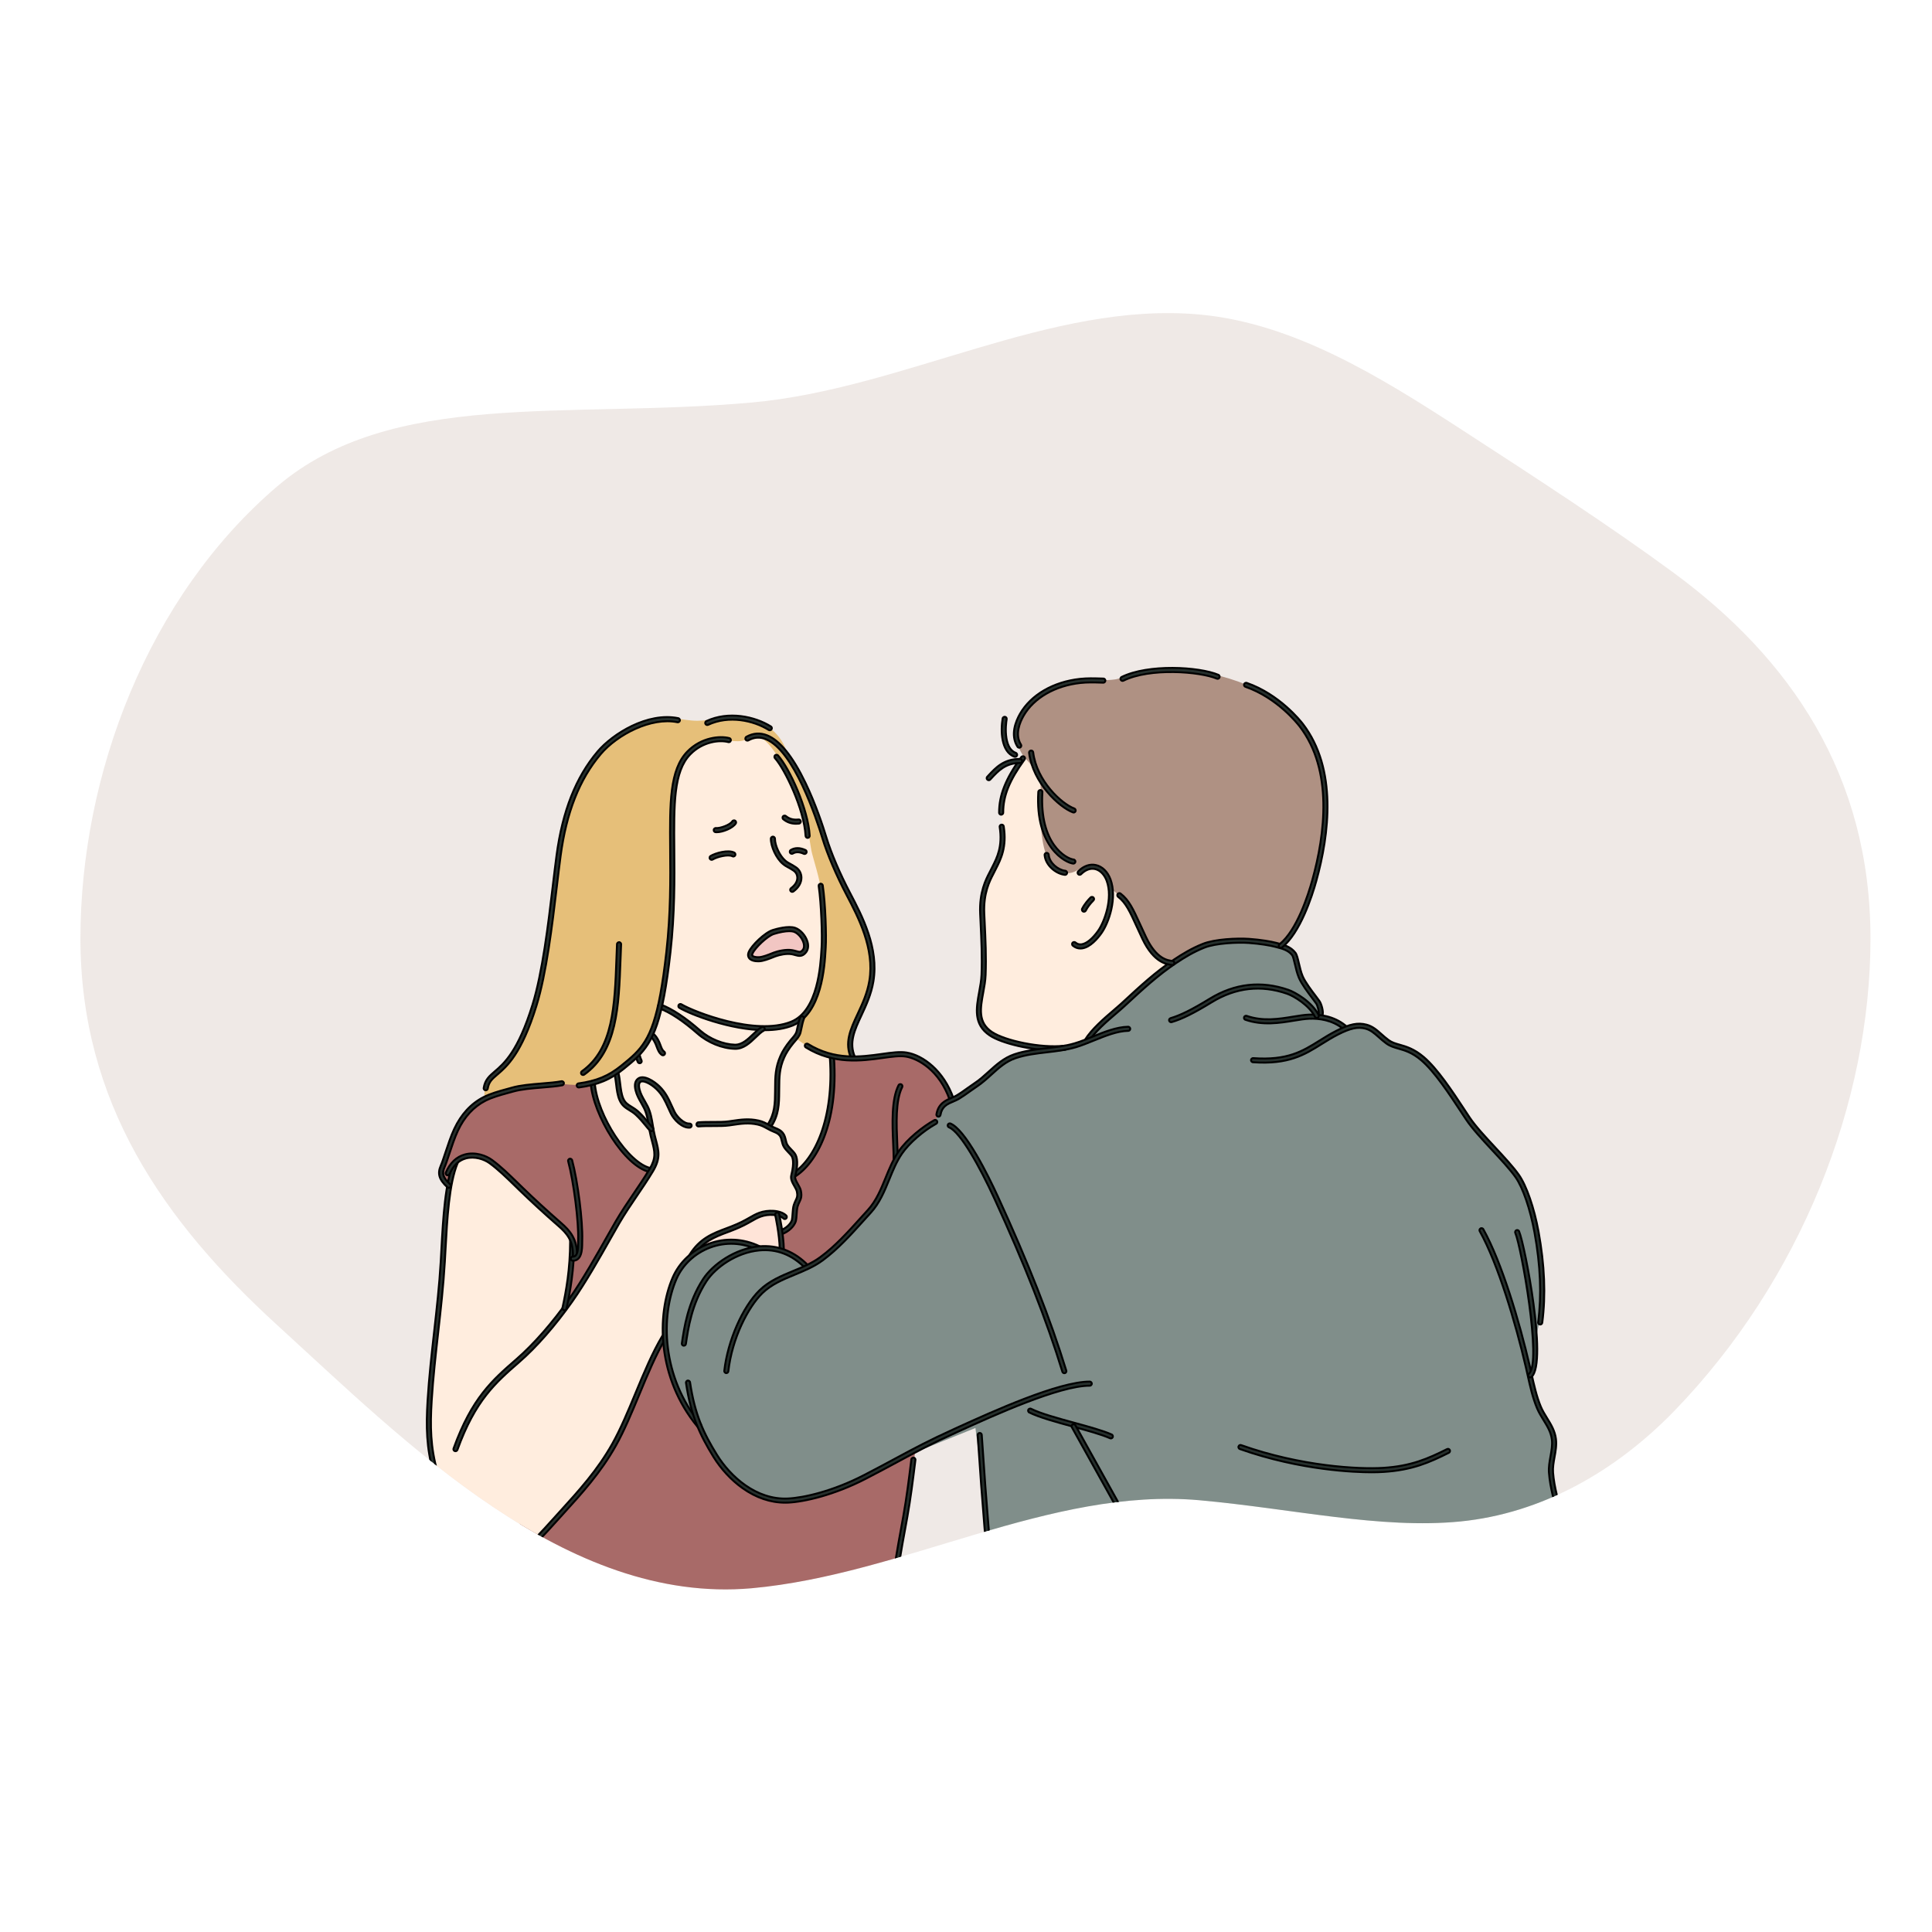 <?xml version="1.0" encoding="UTF-8"?><svg id="HappyFamily" xmlns="http://www.w3.org/2000/svg" xmlns:xlink="http://www.w3.org/1999/xlink" viewBox="0 0 2000 2000"><defs><style>.cls-1{fill:#f2c6c3;}.cls-1,.cls-2,.cls-3,.cls-4,.cls-5,.cls-6,.cls-7{fill-rule:evenodd;}.cls-2{fill:#ffe4d8;}.cls-8{fill:#252f2c;}.cls-3,.cls-9{fill:#af9183;}.cls-4{fill:#808e8a;}.cls-5{fill:#a86a68;}.cls-9{opacity:.2;}.cls-6{fill:#e6bf79;}.cls-7{fill:#ffedde;}.cls-10{clip-path:url(#clippath);}</style><clipPath id="clippath"><path class="cls-9" d="M1241.42,1553.02c-154.24-13.7-305.88,76.86-463.27,91.13-192.23,17.03-357.73-150.56-491.36-272.58-118.04-107.77-203.44-230.48-203.54-399.96.1-169.48,69.53-353.47,203.54-467.98,118.61-101.11,299.15-69.72,491.36-86.94,157.39-14.22,309.04-104.93,463.27-91.14,97.05,8.74,186.17,63.77,270.49,118.45,81,52.54,156.06,101.4,220.88,149.11,120.33,88.61,203.53,209.02,203.53,378.5s-71.73,353.53-203.53,489.45c-61,62.67-137.15,105.58-220.88,113.95-82.93,8.18-173.44-13.21-270.49-21.99Z"/></clipPath></defs><path class="cls-9" d="M1241.42,1553.02c-154.24-13.7-305.88,76.86-463.27,91.13-192.23,17.03-357.73-150.56-491.36-272.58-118.04-107.77-203.44-230.48-203.54-399.96.1-169.48,69.53-353.47,203.54-467.98,118.61-101.11,299.15-69.72,491.36-86.94,157.39-14.22,309.04-104.93,463.27-91.14,97.05,8.74,186.17,63.77,270.49,118.45,81,52.54,156.06,101.4,220.88,149.11,120.33,88.61,203.53,209.02,203.53,378.5s-71.73,353.53-203.53,489.45c-61,62.67-137.15,105.58-220.88,113.95-82.93,8.18-173.44-13.21-270.49-21.99Z"/><g class="cls-10"><path class="cls-5" d="M609.92,1120.62c-12.17,5.22-19.93-4.98-19.93-4.98,0,0-39.12,9.58-48.61,10.37-15.67,1.3-35.5,6.57-49.91,18.01-12.92,10.24-21.14,25.97-24.48,39.79-2.27,9.43-12.14,23.64-9.76,32.86,1.3,5.04,7.98,12.03,7.98,12.03,0,0,30.64-14.62,39.34-9.39,18.43,11.04,37.29,25.23,48.87,43.79,14.15,22.63,17.26,52.56,15.24,78.71-5.74,74.66-23.13,147.74-31.09,222.14-2.19,20.4,8.39,33.15,8.66,39.73.23,5.39.25,18.34-.85,27.3-1.26,10.3-3.57,16.36-2,16.9,6.66,2.35,22.14,6.03,41.79,5.56,19.62-.47,38.24-3.6,50.28-5.72,34.16-6.02,78.13,6,113.67,8.36,34.29,2.29,66.39-4.8,91.79-3.93,14.75.51,39.01,5.78,56.82,5.21,14.63-.48,24.45-6.56,24.98-8.22,5.97-18.88,7.17-41.62,10.52-60.84,5.58-32.14,12.54-59.07,14.08-88.38,1.68-31.57-4-56.41.25-87.68,5.87-43.02,14.71-86.64,24.76-128.84,5.62-23.58,9.69-47.7,12.7-71.71,3.02-24.24,1.01-73.22,1.01-73.22,0,0-1.87-5.6-3.6-9.07-5.46-10.9-14.54-20.83-21.09-26.63-6.57-5.79-22.75-11.11-27.27-11.87-9.71-1.62-21.99,1.33-31.79,2.8-11.09,1.67-19.16,2-19.16,2l-21.3-3.06s-31.1,7.78-41.81,8.59c-16.29,1.26-32.56,2.15-48.87,3.18-38.84,2.44-77.61,6.02-116.15,9.52-12.46,1.14-33.1,1.54-45.06,6.67Z"/><path class="cls-7" d="M613.16,1121.9s6.36,23.47,8.99,29.58c9.98,23.31,20.4,41.44,42.22,55.07,8.31,5.19,11.01,5.72,11.01,5.72l147.08,3.25s16.93-9.98,25.7-30.18c2.64-6.1,8.61-25.93,11.33-48.19,2.42-19.81,1.73-42.62,1.73-42.62,0,0-23.38-6.76-23.38-18.54,0-31.6,11.7-61.55,14.84-92.95,2.82-28.12,2.68-72.11-6.1-98.44-2.42-7.25-15.29-55.67-22.8-72.2-7.79-17.14-17.8-37.45-31.32-48.33-7.73-6.21-15.85-7.08-27.27-8.22-7.37-.74-23.27,7.45-30.62,9.65-6.13,1.84-12.04,5.25-17.44,8.39-15.07,8.79-24.92,25.97-31.63,41.31-9.48,21.66-16.1,44.19-18.71,67.78-3.54,31.81-7.43,63.58-10.33,95.53-1.76,19.41-3.66,40.6-9.04,59.39-8.65,30.29-34.23,84-34.23,84Z"/><path class="cls-7" d="M662.23,1126.97c9.27,18.53,19.52,51.77,17.2,72.6-1.37,12.32-12.23,23.13-12.23,23.13,0,0-15.25,22.96-22.29,33.18-7.04,10.23-16.02,25.83-23.54,40.87-7.51,15-36.95,58.04-36.95,58.04,0,0,4.52-20.89,4.52-24.27,0-5.09,1.84-15.5,2.43-24.82.79-12.65.39-23.99.39-23.99,0,0-51.41-51.97-78.65-75.8-4.98-4.36-15.59-9.64-24.25-9.42-9.63.25-17.09,6.3-17.09,6.3,0,0-8.03,26.1-9.38,38.89-1.36,12.78-3.74,48.14-4.61,70.3-1.89,47.08-10.7,91.15-13.32,138.15-1.74,31.43.46,52.24,5.75,73.42,3.7,14.8,15.61,38.64,20.9,58.35,2.95,10.98,11.26,29.5,19.12,33.5,10.65,5.42,19.93,6.96,29.73,3.27,23.28-8.74,45.5-34.43,60.45-52.38,22.97-27.56,49.01-54.34,63.48-86.91,6.93-15.61,23.56-52.5,29.42-68.62l14.76-27.35s9.92-60.21,21.93-77.02c17.55-24.56,42.68-7.1,66.48-7.1,8.35,0,33.5-5.72,33.5-5.72l-1.67-17.09s10.71-6.01,12.23-9.56c2.69-6.26.51-9.91,2.71-16.54,2.64-7.93,4.29-4.94,4.29-13.26,0-7.21-3.47-8.09-5.47-17.92-3.09-15.13-6.36-39.43-16.54-47.07-13.49-10.1-31.82-9.1-47.77-6.45-6.96,1.16-14.45-.72-21.3.65-8.14,1.62-16.56-1.37-24.53,1.29l-49.71-40.66Z"/><path class="cls-7" d="M1130.05,1081.87c-14.38,6.61-29.13,6.93-45.37,4.76-15-2.01-31.88-6.24-36.08-7.51-8.75-2.63-26.59-4.58-33.1-20.83-9.23-23.09,3.26-37.11,3.15-60.2-.07-18.4-3.93-47.63-2.36-64.95,1.8-19.7,13.64-30.24,18.97-48.9,5.13-17.95-.39-38.44,2.25-56.88,1.48-10.37,15.28-34,15.28-34,0,0,7.29-10.94,11.34-12.2,43.9-13.72,64.79,41.35,78.35,71.87,3.26,7.33,7.23,13.53,11.89,19.99,17.12,23.7,34.45,48.9,47.55,75.11,7.52,15.05,12.64,34.57,8.69,50.2-3.11,12.32-13.46,21.16-21.66,30.85-8.68,10.25-20.75,17.68-30.8,26.48-9.67,8.46-16.57,20.9-28.09,26.21Z"/><path class="cls-1" d="M792.47,971.2c-2.48,1.68-5.27,3.29-7.18,5.71-1.81,2.28-3.46,4.69-5.08,7.11-1.05,1.59-2.07,3.22-2.93,4.93-2.05,4.13,1.49,5.16,4.9,5.45,6.71.57,13.25-7.25,19.9-7.67,7.96-.51,19.93,4.13,27.03-.44,10.99-7.06-.31-22.67-9.35-25.19-10.61-2.96-19.32,4.71-27.29,10.11Z"/><path class="cls-3" d="M1339.24,964.41s10.69-20.96,18.07-40.62c4.03-10.76,6.28-22.64,8.89-33.7,6.08-25.87,8.66-51.39,5.03-78.23-3.55-26.24-14.78-59.42-37.66-76.06-8.9-6.48-23-18.06-32.86-22.54-25.57-11.63-49.24-17.75-77.25-19.9-15.03-1.15-36.3,3.66-51.15,4.72-6.15.44-11.78,4.36-17.84,5.23-10.71,1.55-21.71.21-31.86.52-5.68.18-20.67,4.14-26.02,6.06-18.01,6.43-40.8,24.86-44.99,45.83-2.51,12.55,8.51,28.11,8.51,28.11,0,0,13.51,12.43,16.33,25.18,2.83,12.74-1.45,23.72.91,43.6.94,7.86,1.32,41.19,19.71,49.24,15.86,6.94,18.58-6.26,31.44-4.1,2.57.42,10.33.8,14.44,4.95,6.01,6.03,8.22,17.99,8.22,17.99,0,0,15.51,12.31,21.11,23.51,9.21,18.43,13.76,38.29,31.58,49.43,10.77,6.74,17.28,2.83,17.28,2.83,0,0,59.27-18.5,82.57-15.17,2.92.42,22.51-2.24,22.51-2.24l13.02-14.65Z"/><path class="cls-6" d="M824.11,1074.96s7.84,6.59,21.91,13.52c14.06,6.92,37.3,7.58,37.3,7.58,0,0-2.51-7.59-3.23-11.97-.92-5.46,2.86-19.7,5.17-24.57,7.45-15.68,20.65-37.66,17.95-64.68-1.23-12.25-5.37-29.2-10.16-40-4.53-10.18-13.99-27.58-18.48-37.7-10.69-24.02-20.18-42.34-29.04-67.12-5.23-14.64-10.41-29.55-16.84-43.68-5.92-13.02-15.03-30.27-15.03-30.27,0,0-6.17-18.38-23.03-25.91-6.46-2.89-16.76-5.76-23.77-7.16-12.96-2.6-31.84,3.14-45.03,3.14-14.32,0-34.82-6.55-48.3-.77-11.19,4.8-29.85,12.69-39.32,20.49-39.71,32.69-50.5,84.16-57.58,133.77-6.1,42.71-11.09,96.2-20.74,130.15-3.82,13.46-8.21,27.91-13.82,40.72-4.92,11.23-9.07,14.42-14.51,25.34-3.47,6.92-19.51,17.74-23.37,25.17-3.85,7.41-2.55,15.6-2.55,15.6,0,0,18.43-6.28,22.65-6.28,5.28,0,10.91-3.85,16.34-4.68,10.07-1.53,19.93-.89,29.15-3.97,3.97-1.32,15.53,1.66,28.77,1.37,13.22-.3,24.33-5.85,36.99-12.88,15.38-8.54,25.52-14.84,34.77-31.04,14.59-25.52,18.74-56.91,21.32-85.33,3.25-35.66,4.5-62.75,4.5-98.67,0-29.54-5.45-77.09,9.13-104.19,5.58-10.34,16.58-19.06,28.3-23.46,6.98-2.62,22.81-.17,30.19-.17,10.59,0,16.2-8.15,25.53-2.55,7.29,4.37,16.56,18.77,20.17,25.99,7.23,14.47,14.61,29.52,20.28,44.62,9.18,24.49,5.49,19.04,10.25,45.21,1.15,6.34,8.97,29.46,10.61,44.47,1.65,15.01,3.38,48.53,1.04,67.24-1.47,11.69-2.05,23.3-5.83,34.6-4.34,13.02-15.69,27-15.69,27l-6.01,21.1Z"/><path class="cls-4" d="M1366.73,1052.46s1.19-4.51-.77-10.22c-2.95-8.59-12.7-18.71-15.66-24.22-2.79-5.16-7.59-27.25-11.4-31.05-1.9-1.91-12.83-7.03-15.28-8.12-16.25-7.22-41.4-8.16-59.23-4.15-6.62,1.49-13.03,3.19-19.57,4.96-9.96,2.69-11.71,5.5-21,10.71-15.66,8.78-50.12,38.96-67.58,54.29-10.95,9.62-30.43,32.19-30.43,32.19,0,0-8.71,3.78-19.73,7.45-11.59,3.85-36.04,1.77-52.43,7.96-12.61,4.76-23.71,14.78-33.31,22.32-8.84,6.95-16.46,12.67-24.23,18.22-5.38,3.83-14.38,6.47-19.55,10.74-6.96,5.74-7.35,17.63-7.35,17.63,0,0-16.12,9.15-22.13,15.17-9.19,9.18-16.96,18.71-22.12,29.94-5.84,12.67-8.92,27.15-17.71,38.86-12.96,17.29-39.26,44.06-57,57.37-6.85,5.13-14.83,9.03-14.83,9.03,0,0-13.16-10.84-21.8-15.22-8.64-4.38-28.88-4.12-28.88-4.12,0,0-14.68-7.84-29.4-7.1-19.16.95-40.51,12-51.3,28.78-14.98,23.31-19.63,60.86-13.43,92.41,4.69,23.77,21.06,53.99,21.06,53.99l11.68,14.07s15.88,32.5,22.86,41.16c13.37,16.55,31.65,32.67,52.28,36.82,27.87,5.61,62.43-7.85,87.39-18.41,17.73-7.51,48.92-25.4,48.92-25.4l74.97-30.28s3.64,30.81,8.93,66.95c5.28,36.16,3.21,68.51,8.03,90.19,3.57,16.08,23.75,16.28,38.16,15.09,28.58-2.39,75.27-5.91,106.25-2.3,30.98,3.62,86.23,10.01,157.56,11.33,32.86.61,74.3-2.24,83.08-3.04,30.53-2.79,76.76-7.55,104.15-5.45,27.38,2.09,108.05,5.18,114.59,3.85,6.82-1.35,1.97-13.77.15-20.81-1.8-6.96-23.73-97.26-23.73-97.26,0,0-1.73-7.97-1.21-16.47.73-11.83,3.73-26,2.99-32.59-1.68-15.22-12.57-21.08-17.38-35.52-3.04-9.12-7.1-27.96-7.1-27.96,0,0,4.29-10.31,5.05-17.39.37-3.6.18-19.54.18-19.54,0,0,5.72-24.59,6.89-35.25,2.66-23.84-2.38-72.2-10.11-95.37-4.08-12.27-8.2-26.9-15.18-38.07-13.01-20.81-31.84-35.28-45.97-52.69-6.48-8-16.64-25.12-23.44-35.1-8.12-11.91-10.47-14.39-19.08-25.87-4.44-5.93-9.89-10.14-16.53-13.93-7.89-4.51-17.99-6.23-26.8-10.98-9.27-4.98-15.5-15.12-24.85-17.45-6.81-1.71-21.32,1.75-21.32,1.75,0,0-6.36-4.77-12.87-7.36-6.62-2.63-13.54-4.54-13.54-4.54Z"/><path class="cls-2" d="M719.62,1295.18c-.25-7.08,26.81-19.74,42.12-25.27,10.2-3.69,20.25-11.68,27.01-13.18,1.26-.28,15.88-.46,15.88-.46l5.06,37.77s-12.39-1.87-13.19-1.93c-3.78-.29-13.88-.98-13.88-.98,0,0-23.65-5.58-30.97-5.58-10.39,0-32.04,9.64-32.04,9.64Z"/><path class="cls-7" d="M796.63,1167.55s2.4-1.8,6.02-15.78c3.29-12.76,1.49-40.08,5.78-53.97,4.38-14.17,16.26-21,18.57-30.36,1.78-7.17,2.83-13.54,2.83-13.54,0,0-7.29,4.96-17.52,7.58-10.23,2.62-23.41,2.87-23.41,2.87,0,0-2.44,3.5-8.89,9.08-3.43,2.95-7.92,8.51-13.9,10-6.95,1.73-22.14-2.09-32.21-8.17-9.9-5.96-18.9-15.96-27.73-21.92-12.78-8.62-22.39-10.44-22.39-10.44,0,0-5.48,21.16-14.3,36.46-8.76,15.22-32.02,30.6-32.02,30.6,0,0,2.01,23.34,7.53,31.31,3.15,4.56,10.66,6.74,15.92,12.88,5.27,6.13,13.19,14.55,13.19,14.55,0,0-1.49-10.52-5.03-19.52-3.06-7.8-8.07-13.65-9.67-20.52-1.57-6.76-.17-8.88,2.34-9.74,2.07-.71,11.86-.74,19.67,7.8,10.54,11.5,19.63,32.65,21.77,32.77,3.8.2,6.38,5.17,10.17,5.37,17.08.9,47.7-4.32,66.13-3.84,6.73.17,17.13,6.52,17.13,6.52Z"/><path class="cls-8" d="M820.13,923.24c-.64,0-1.29-.3-1.71-.87-.7-.95-.48-2.27.46-2.97,4.26-3.1,6.57-6.98,6.51-10.92-.06-2.9-1.44-5.55-3.72-7.09-2.57-1.75-4.28-2.67-5.79-3.48-1.88-1-3.49-1.87-5.77-3.83-6.57-5.64-12.13-17.47-12.13-25.84,0-1.18.95-2.13,2.13-2.13s2.12.95,2.12,2.13c0,7.06,5.07,17.84,10.63,22.61,1.94,1.66,3.24,2.36,5.02,3.32,1.52.82,3.41,1.83,6.16,3.7,3.42,2.32,5.5,6.26,5.58,10.54.09,5.36-2.85,10.48-8.26,14.43-.37.27-.81.41-1.25.41Z"/><path d="M820.13,924.24c-.99,0-1.93-.48-2.52-1.28-.49-.67-.7-1.5-.57-2.32.13-.82.57-1.54,1.24-2.04,3.99-2.91,6.16-6.5,6.11-10.1-.05-2.58-1.28-4.92-3.28-6.28-2.55-1.74-4.23-2.64-5.7-3.43-1.83-.98-3.57-1.91-5.95-3.95-6.76-5.8-12.48-17.98-12.48-26.6,0-1.72,1.4-3.13,3.13-3.13s3.12,1.4,3.12,3.13c0,6.82,4.9,17.24,10.28,21.85,1.84,1.58,3.08,2.25,4.8,3.17,1.58.85,3.5,1.88,6.3,3.78,3.68,2.5,5.93,6.74,6.02,11.34.09,5.69-2.99,11.1-8.67,15.25-.53.39-1.17.6-1.84.6ZM800.12,867.11c-.62,0-1.13.51-1.13,1.13,0,8.12,5.39,19.61,11.78,25.08,2.22,1.9,3.78,2.74,5.59,3.71,1.52.82,3.25,1.74,5.88,3.54,2.54,1.71,4.09,4.67,4.16,7.9.06,4.28-2.4,8.45-6.92,11.75-.24.18-.4.44-.45.74-.05.29.03.59.2.83.36.49,1.1.59,1.56.25,5.15-3.76,7.94-8.59,7.86-13.61-.08-3.95-2-7.59-5.15-9.73-2.71-1.84-4.58-2.84-6.07-3.65-1.81-.97-3.2-1.72-5.2-3.44-5.75-4.93-10.98-16.07-10.98-23.37,0-.62-.5-1.13-1.12-1.13Z"/><path class="cls-8" d="M741.9,861.5c-.39,0-.77-.02-1.13-.05-1.16-.11-2.03-1.15-1.91-2.31.11-1.17,1.11-2.02,2.32-1.91,4.51.41,14.64-3.41,16.87-6.98.62-.99,1.92-1.29,2.92-.68,1,.62,1.29,1.93.67,2.92-3,4.82-13.49,9.01-19.75,9.01Z"/><path d="M741.9,862.5c-.42,0-.83-.02-1.22-.06-.84-.08-1.59-.48-2.13-1.14-.53-.64-.77-1.45-.69-2.27.16-1.72,1.65-2.97,3.4-2.81,4.16.38,13.91-3.26,15.94-6.51.9-1.45,2.83-1.9,4.29-1,.71.44,1.21,1.13,1.4,1.95.19.82.05,1.65-.4,2.36-3.18,5.1-13.98,9.48-20.59,9.48ZM740.98,858.22c-.59,0-1.07.42-1.12,1.01-.03.3.06.58.24.81.19.24.47.38.77.41,5.78.5,16.94-3.7,19.93-8.49.16-.26.21-.56.14-.85-.07-.29-.24-.54-.5-.7-.52-.32-1.22-.16-1.54.36-2.44,3.89-13.01,7.86-17.81,7.44-.04,0-.07,0-.11,0Z"/><path class="cls-8" d="M824.09,852.73c-5.1,0-9.37-1.51-13.22-4.64-.91-.74-1.05-2.08-.32-2.99.75-.91,2.07-1.06,3-.31,3.7,3.01,7.75,4.1,13.08,3.55,1.16-.15,2.2.73,2.33,1.9.12,1.16-.72,2.2-1.89,2.33-1.02.11-2.01.16-2.98.16Z"/><path d="M824.09,853.73c-5.29,0-9.82-1.59-13.85-4.87-1.34-1.09-1.54-3.06-.46-4.39,1.09-1.34,3.07-1.54,4.4-.45,3.48,2.82,7.29,3.85,12.35,3.33.79-.1,1.59.13,2.24.64.66.52,1.09,1.3,1.18,2.14.17,1.71-1.07,3.25-2.78,3.43-1.07.11-2.08.16-3.08.16ZM812.2,845.31c-.33,0-.65.14-.87.42-.39.48-.31,1.19.17,1.58,4.42,3.59,9.26,4.9,15.46,4.26.61-.07,1.06-.62,1-1.23-.03-.31-.19-.59-.43-.78-.22-.18-.5-.26-.78-.22-5.66.58-9.92-.58-13.84-3.77-.21-.17-.47-.26-.72-.26Z"/><path class="cls-8" d="M832.87,883.99c-.29,0-.59-.06-.88-.19-4.36-2.01-8.13-2.1-11.16-.27-1.01.6-2.32.28-2.92-.73-.6-1-.27-2.3.73-2.9,4.26-2.55,9.49-2.54,15.13.05,1.07.49,1.54,1.74,1.05,2.81-.36.78-1.13,1.23-1.95,1.23Z"/><path d="M832.87,884.99c-.45,0-.88-.09-1.29-.28-4.05-1.87-7.49-1.98-10.24-.33-.72.43-1.56.55-2.37.35-.81-.2-1.5-.71-1.93-1.43-.43-.71-.55-1.55-.35-2.36.2-.81.71-1.49,1.43-1.91,4.56-2.74,10.11-2.73,16.06,0,.76.34,1.34.96,1.63,1.75s.26,1.63-.09,2.39c-.53,1.13-1.62,1.82-2.86,1.82ZM825.65,881.21c2.08,0,4.34.56,6.76,1.68.53.24,1.24,0,1.5-.56.12-.27.13-.57.03-.85s-.31-.5-.59-.63c-5.32-2.45-10.23-2.48-14.2-.1-.26.15-.44.4-.51.69-.07.29-.03.59.12.85.15.26.4.44.69.51.29.07.6.03.85-.13,1.61-.97,3.4-1.45,5.33-1.45Z"/><path class="cls-8" d="M736.71,890.06c-.72,0-1.41-.36-1.81-1.02-.62-1-.3-2.3.7-2.91,5.06-3.09,18.21-6.77,24.56-3.52,1.04.53,1.45,1.82.91,2.86-.54,1.04-1.82,1.45-2.86.91-4.32-2.23-15.76.53-20.39,3.36-.34.21-.73.31-1.1.31Z"/><path d="M736.71,891.06c-1.1,0-2.09-.56-2.67-1.49-.44-.7-.57-1.54-.38-2.35.19-.81.69-1.5,1.4-1.94,5.03-3.08,18.6-7.12,25.53-3.56,1.53.79,2.14,2.68,1.35,4.21-.38.74-1.03,1.29-1.83,1.55-.8.25-1.64.18-2.38-.2-3.91-2.02-14.96.6-19.41,3.33-.48.3-1.05.46-1.62.46ZM753.71,882.34c-6.28,0-14.11,2.51-17.59,4.64-.25.16-.43.4-.5.7-.07.29-.02.59.14.84.32.52,1.04.69,1.54.38,4.93-3.03,16.72-5.81,21.38-3.4.26.14.57.16.85.07.29-.09.52-.29.66-.56.28-.55.07-1.23-.48-1.52-1.59-.82-3.68-1.15-5.98-1.15Z"/><path class="cls-8" d="M784.88,995.14c-2.52,0-7.41-.41-9.52-3.45-.82-1.19-1.54-3.25-.24-6.28,2.9-6.77,16.66-20.07,24.74-22.61,3.62-1.14,15.99-4.67,23.13-2.34,5.54,1.81,10.94,7.81,12.87,14.27,1.31,4.37.77,8.36-1.51,11.22-3.82,4.79-7.58,3.75-11.2,2.74-1.1-.31-2.32-.66-3.71-.9-5.32-.94-12.85.79-16.61,2.18-.69.25-1.51.58-2.43.95-4.22,1.68-10,3.99-14.49,4.21-.26.01-.61.02-1.02.02ZM817.18,963.93c-4.25,0-10.03,1.02-16.05,2.92-6.86,2.16-19.6,14.4-22.1,20.23h0c-.44,1.01-.49,1.75-.17,2.2.84,1.22,4.15,1.73,6.85,1.61,3.78-.19,9.4-2.44,13.11-3.91.97-.39,1.82-.73,2.53-.99,3.62-1.34,12.21-3.54,18.83-2.38,1.55.28,2.89.65,4.12.99,3.51.98,4.67,1.31,6.75-1.29,1.78-2.23,1.39-5.23.76-7.35-1.51-5.06-5.95-10.09-10.11-11.45-1.16-.38-2.7-.56-4.5-.56ZM777.07,986.24h.03-.03Z"/><path d="M784.88,996.14c-2.86,0-8-.5-10.34-3.88-.97-1.4-1.82-3.79-.34-7.25,3.05-7.1,16.93-20.52,25.36-23.17,3.69-1.16,16.31-4.76,23.74-2.34,5.82,1.9,11.5,8.18,13.52,14.93,1.41,4.7.81,9-1.69,12.13-4.24,5.31-8.68,4.08-12.25,3.08l-.14-.04c-1.08-.3-2.19-.62-3.47-.84-5.11-.91-12.43.78-16.1,2.13-.69.25-1.49.57-2.4.94-4.29,1.71-10.15,4.05-14.81,4.28-.28.01-.64.02-1.07.02ZM817.15,960.67c-6.55,0-14.28,2.23-16.99,3.08-7.69,2.42-21.35,15.6-24.12,22.05-1.11,2.61-.54,4.33.15,5.32,1.89,2.73,6.71,3.02,8.7,3.02.39,0,.72,0,.97-.02,4.33-.22,10.01-2.48,14.17-4.14.93-.38,1.76-.71,2.46-.96,3.87-1.43,11.62-3.2,17.13-2.22,1.38.24,2.6.58,3.67.88l.14.04c3.61,1.01,6.73,1.88,10.15-2.4,2.07-2.6,2.55-6.26,1.34-10.31-1.84-6.17-6.98-11.89-12.22-13.61-1.61-.53-3.52-.74-5.53-.74ZM785,991.9c-2.35,0-5.84-.43-6.96-2.06-.53-.76-.5-1.82.08-3.17,2.61-6.08,15.47-18.5,22.72-20.78,6-1.88,11.96-2.96,16.35-2.96,1.94,0,3.56.21,4.81.61,4.44,1.45,9.17,6.77,10.76,12.12.7,2.35,1.11,5.7-.94,8.26-2.49,3.11-4.26,2.62-7.78,1.64l.17-.99-.27.96c-1.16-.32-2.47-.68-3.94-.95-6.43-1.12-14.78,1.04-18.3,2.34-.65.24-1.43.55-2.31.91l-.19.08c-3.82,1.52-9.5,3.79-13.43,3.98-.24,0-.49.02-.76.02ZM817.18,964.93c-4.2,0-9.94,1.05-15.75,2.87-6.51,2.05-19.11,14.13-21.48,19.67-.41.94-.27,1.23-.27,1.24.46.66,3.03,1.3,5.99,1.18,3.59-.18,9.09-2.37,12.72-3.82l.25-.1c.9-.36,1.69-.67,2.36-.92,3.7-1.37,12.5-3.63,19.35-2.43,1.56.28,2.92.66,4.12.99l.1.03c3.41.95,4.02,1.12,5.68-.96,1.51-1.89,1.15-4.54.58-6.44-1.43-4.78-5.59-9.52-9.47-10.79-1.03-.33-2.48-.51-4.19-.51ZM777.11,987.24l-.03-2h.03v2Z"/><path class="cls-8" d="M836.06,867.35c-1.12,0-2.07-.88-2.12-2.01-1.49-27.84-21.73-69.42-31.71-80.47-.78-.87-.72-2.21.16-3,.86-.78,2.2-.72,2.99.16,11.92,13.19,31.33,55.66,32.79,83.1.06,1.17-.83,2.17-2.01,2.22-.03,0-.07,0-.11,0Z"/><path d="M836.06,868.35c-1.67,0-3.04-1.3-3.12-2.97-1.48-27.65-21.56-68.9-31.45-79.85-1.15-1.28-1.05-3.26.23-4.41,1.28-1.15,3.25-1.04,4.41.22,12,13.29,31.58,56.08,33.05,83.72.08,1.71-1.23,3.17-2.93,3.28-.06,0-.13,0-.19,0ZM803.81,782.32c-.27,0-.54.09-.75.29-.46.41-.49,1.13-.08,1.59,10.05,11.13,30.46,53.02,31.96,81.08.03.6.52,1.07,1.12,1.07v1l.02-1c.65-.04,1.13-.56,1.1-1.18-1.45-27.24-20.72-69.4-32.53-82.48-.22-.24-.53-.37-.83-.37Z"/><path class="cls-8" d="M791.78,1066.43c-36.16,0-78.14-16.92-88.5-23.11-1.01-.6-1.34-1.9-.73-2.91.6-1.01,1.9-1.33,2.91-.73,12.96,7.74,76.64,32.78,113.44,18.02,27.83-11.18,30.58-58.94,31.48-74.64l.15-2.54c.77-11.41-.29-45-3.01-63.27-.17-1.15.62-2.24,1.78-2.41,1.13-.2,2.24.62,2.42,1.79,2.81,18.84,3.84,52.31,3.04,64.18l-.14,2.5c-.94,16.36-3.8,66.15-34.13,78.33-8.51,3.41-18.37,4.8-28.7,4.8Z"/><path d="M791.78,1067.43c-35.68,0-77.56-16.41-89.01-23.25-.72-.42-1.23-1.11-1.43-1.92-.2-.81-.08-1.65.35-2.37.42-.71,1.09-1.21,1.9-1.42.81-.21,1.65-.08,2.37.34,12.87,7.68,76.1,32.57,112.56,17.95,27.24-10.94,29.96-58.22,30.85-73.76l.15-2.55c.77-11.4-.3-44.89-3-63.06-.12-.82.08-1.64.58-2.31.5-.67,1.22-1.11,2.05-1.23.78-.14,1.6.06,2.28.54.69.5,1.15,1.25,1.28,2.08,2.81,18.88,3.85,52.47,3.05,64.39l-.14,2.49c-.95,16.52-3.83,66.79-34.75,79.2-8.05,3.23-17.84,4.87-29.08,4.87ZM704.37,1040.38c-.09,0-.19.01-.28.04-.29.07-.53.25-.68.51-.16.26-.2.56-.13.85.07.29.26.54.51.69,11.32,6.76,52.71,22.97,87.99,22.97,10.98,0,20.52-1.59,28.33-4.72,29.74-11.94,32.57-61.25,33.5-77.46l.14-2.5c.8-11.85-.23-45.22-3.03-63.97-.04-.3-.22-.58-.47-.76-.24-.17-.52-.24-.79-.19-.32.05-.58.21-.76.45-.18.24-.25.54-.21.83,2.73,18.29,3.79,52,3.02,63.49l-.15,2.53c-.91,15.86-3.69,64.09-32.11,75.5-8.19,3.29-17.71,4.62-27.7,4.62-35.27,0-76.47-16.64-86.63-22.71-.18-.11-.37-.16-.57-.16Z"/><path class="cls-8" d="M796.45,1167.41c-.39,0-.8-.11-1.15-.34-.99-.63-1.26-1.95-.62-2.94,7.48-11.51,7.57-22.04,7.69-34.23l.03-3.64c.07-11.32.13-21.1,5.57-33.33,2.22-5.03,5.49-10.16,9.98-15.69.53-.63,1.1-1.29,1.7-2,2-2.28,4.26-4.88,4.92-7.35.33-1.26.65-2.8.99-4.46.69-3.29,1.46-7.03,2.64-10.09.42-1.1,1.66-1.63,2.75-1.22,1.1.42,1.64,1.65,1.21,2.75-1.05,2.73-1.8,6.28-2.45,9.42-.36,1.75-.7,3.37-1.05,4.69-.92,3.43-3.52,6.41-5.82,9.06-.57.65-1.11,1.27-1.6,1.87-4.27,5.23-7.35,10.05-9.42,14.73-5.06,11.42-5.11,20.34-5.19,31.63l-.04,3.65c-.12,12.86-.22,23.96-8.36,36.51-.41.62-1.09.96-1.79.96Z"/><path d="M796.45,1168.41c-.6,0-1.19-.17-1.7-.5-1.44-.92-1.85-2.86-.92-4.32,7.32-11.26,7.42-21.65,7.53-33.68l.03-3.65c.07-11.46.14-21.32,5.65-33.72,2.26-5.11,5.57-10.32,10.12-15.91.54-.65,1.11-1.31,1.72-2.02,1.83-2.08,4.1-4.67,4.71-6.95.32-1.21.63-2.72.96-4.32l.05-.24c.69-3.28,1.47-7,2.66-10.08.3-.77.88-1.39,1.64-1.73.77-.34,1.62-.36,2.4-.06.78.3,1.4.89,1.74,1.66.33.76.35,1.61.05,2.39-1.04,2.71-1.8,6.34-2.4,9.26-.36,1.74-.7,3.38-1.06,4.74-.98,3.64-3.65,6.72-6.01,9.43-.58.67-1.12,1.28-1.6,1.88-4.2,5.15-7.24,9.89-9.28,14.5-4.97,11.21-5.03,20.03-5.1,31.19l-.04,3.7c-.12,13.02-.22,24.25-8.52,37.04-.59.89-1.57,1.42-2.63,1.42ZM830.19,1053c-.16,0-.31.03-.46.1-.27.12-.48.34-.58.62-1.13,2.93-1.89,6.57-2.57,9.78l-.03.16c-.35,1.7-.67,3.24-1,4.5-.73,2.74-3.18,5.52-5.14,7.76-.6.69-1.16,1.34-1.69,1.97-4.43,5.45-7.65,10.5-9.84,15.45-5.34,12.02-5.41,21.69-5.48,32.89l-.03,3.67c-.12,12.36-.22,23.02-7.85,34.77-.34.52-.19,1.22.33,1.55.52.34,1.24.17,1.57-.33,7.98-12.3,8.08-23.26,8.19-35.96l.04-3.66c.08-11.44.14-20.43,5.28-32.03,2.12-4.77,5.24-9.66,9.56-14.95.5-.61,1.05-1.24,1.62-1.9,2.24-2.57,4.75-5.46,5.61-8.66.34-1.31.68-2.92,1.03-4.64.62-2.99,1.39-6.7,2.5-9.57.11-.28.1-.58-.02-.86-.12-.27-.34-.49-.62-.6-.13-.05-.27-.08-.41-.08Z"/><path class="cls-8" d="M761.21,1085.72c-.14,0-.29,0-.44,0-13.15-.31-27.93-6.3-38.58-15.64-15.11-13.24-28.44-22.05-39.6-26.2-1.09-.41-1.65-1.64-1.25-2.73.41-1.1,1.63-1.65,2.72-1.25,11.64,4.33,25.42,13.41,40.92,26.98,9.79,8.58,23.88,14.3,35.89,14.59,7.28.05,13.03-5.41,18.65-10.81,3.07-2.96,5.97-5.75,8.99-7.43,1.03-.57,2.33-.2,2.89.82.57,1.02.2,2.32-.82,2.88-2.55,1.42-5.26,4.02-8.13,6.78-5.85,5.63-12.48,12.01-21.23,12.01Z"/><path d="M761.21,1086.72c-.16,0-.32,0-.49,0-13.36-.32-28.38-6.4-39.2-15.88-15.02-13.15-28.24-21.91-39.28-26.01-1.61-.61-2.43-2.41-1.84-4.02.6-1.61,2.4-2.44,4.01-1.84,11.77,4.38,25.64,13.52,41.23,27.17,9.61,8.42,23.45,14.05,35.25,14.34.03,0,.06,0,.08,0,6.89,0,12.46-5.35,17.85-10.53,2.97-2.86,6.03-5.82,9.19-7.58,1.52-.83,3.43-.29,4.26,1.21.4.72.5,1.56.27,2.37-.23.8-.76,1.47-1.48,1.88-2.43,1.35-5.09,3.91-7.91,6.62-5.99,5.77-12.77,12.3-21.94,12.3ZM683.33,1040.77c-.45,0-.88.28-1.05.73-.21.58.08,1.23.66,1.45,11.27,4.19,24.7,13.07,39.9,26.38,10.48,9.19,25.02,15.08,37.95,15.39.16,0,.29,0,.42,0,8.36,0,14.83-6.23,20.54-11.73,2.93-2.81,5.68-5.46,8.34-6.94.26-.15.45-.39.53-.67.08-.29.05-.59-.1-.85-.3-.54-.99-.74-1.54-.43-2.92,1.63-5.77,4.37-8.77,7.28-5.41,5.2-11.54,11.09-19.25,11.09h-.1c-12.26-.3-26.6-6.12-36.54-14.84-15.4-13.49-29.06-22.51-40.61-26.8-.13-.05-.26-.07-.39-.07Z"/><path class="cls-8" d="M883.15,1097.09c-.82,0-1.59-.47-1.94-1.26-7.35-16.35-.84-30.29,6.71-46.44,4.85-10.41,9.88-21.17,12.03-34.1,5.56-33.28-11.38-65.53-23.73-89.07-10.57-20.12-19.82-41.86-24.78-58.13-6.46-21.19-29.73-91.21-58.7-102.9-6.17-2.49-12.05-2.09-17.99,1.22-1.02.57-2.32.2-2.88-.83-.57-1.02-.21-2.32.82-2.89,7.03-3.92,14.3-4.4,21.63-1.45,30.73,12.39,54.6,83.96,61.18,105.6,4.88,16.04,14.02,37.49,24.48,57.39,12.64,24.08,29.95,57.05,24.17,91.75-2.25,13.5-7.64,25.03-12.38,35.2-7.11,15.21-13.23,28.33-6.69,42.91.48,1.07,0,2.33-1.07,2.8-.28.13-.58.19-.86.19Z"/><path d="M883.15,1098.09c-1.24,0-2.36-.73-2.86-1.86-7.54-16.75-.93-30.89,6.71-47.26l.05-.11c4.81-10.32,9.78-20.98,11.91-33.74,5.5-32.92-11.32-64.98-23.6-88.38-10.6-20.2-19.89-41.99-24.88-58.36-6.42-21.08-29.6-90.76-58.12-102.26-5.87-2.37-11.47-1.99-17.13,1.17-.73.41-1.57.5-2.38.28-.8-.23-1.47-.76-1.87-1.49-.84-1.5-.3-3.4,1.2-4.24,7.3-4.07,14.87-4.57,22.49-1.5,13.37,5.39,26.89,22.16,40.17,49.83,10.52,21.91,18.04,44.75,21.59,56.41,4.86,15.98,13.98,37.37,24.41,57.22,12.71,24.2,30.11,57.34,24.27,92.37-2.26,13.58-7.65,25.13-12.4,35.33l-.06.13c-7,14.98-13.04,27.91-6.68,42.08.34.77.37,1.62.07,2.4-.3.78-.88,1.39-1.64,1.72-.39.18-.83.28-1.26.28ZM784.89,762.56c2.7,0,5.43.56,8.21,1.69,12.63,5.09,25.52,21.37,38.33,48.39,10.12,21.35,17.47,43.71,20.96,55.15,4.95,16.26,14.19,37.93,24.71,57.96,12.44,23.72,29.44,56.11,23.83,89.7-2.17,13.03-7.2,23.82-12.07,34.26l-.05.1c-7.44,15.93-13.86,29.68-6.7,45.61.24.54.9.83,1.47.57.29-.13.49-.34.6-.62.11-.28.1-.59-.02-.87-6.73-15-.51-28.32,6.69-43.74l.06-.13c4.7-10.08,10.02-21.5,12.24-34.81,5.73-34.37-11.49-67.17-24.07-91.12-10.48-19.95-19.65-41.47-24.55-57.57-6.55-21.53-30.29-92.74-60.6-104.96-7.04-2.84-14.02-2.37-20.77,1.39-.54.3-.73.99-.43,1.53.15.27.38.46.67.54.29.08.59.05.85-.1,3.54-1.98,7.07-2.96,10.64-2.96Z"/><path class="cls-8" d="M673.03,1213.36c-.14,0-.3-.02-.45-.05-26.62-5.86-58.63-59.05-61.1-92.06-.09-1.17.79-2.19,1.96-2.27,1.22-.14,2.18.79,2.27,1.95,2.52,33.72,34.93,83.2,57.78,88.23,1.14.25,1.87,1.38,1.61,2.53-.22.98-1.1,1.66-2.07,1.66Z"/><path d="M673.03,1214.36c-.2,0-.41-.02-.62-.06-27.01-5.95-59.44-59.65-61.93-92.97-.06-.83.2-1.64.75-2.27.55-.63,1.31-1.01,2.14-1.07.78-.09,1.58.15,2.21.67.65.54,1.06,1.34,1.12,2.21,2.5,33.4,34.46,82.37,57,87.33.82.18,1.51.67,1.96,1.37.45.71.59,1.54.41,2.36-.31,1.41-1.6,2.44-3.05,2.44ZM613.68,1119.97s-.08,0-.13,0c-.34.02-.61.16-.81.39-.2.23-.29.52-.27.81,1.17,15.69,9.35,37.05,21.34,55.75,12.73,19.85,26.93,32.76,38.98,35.41.05,0,.14.02.24.02.52,0,.98-.37,1.1-.88.07-.3.02-.6-.15-.85-.16-.25-.41-.43-.7-.49-23.18-5.1-56.02-55.08-58.57-89.13-.02-.33-.17-.62-.41-.82-.13-.11-.34-.22-.63-.22Z"/><path class="cls-8" d="M822.04,1218.25c-.71,0-1.39-.35-1.8-.99-.63-.99-.33-2.3.67-2.92,22.18-13.97,42.6-56.29,38.17-119.36-.08-1.18.8-2.19,1.97-2.27,1.12-.09,2.18.79,2.26,1.97,4.86,69.26-18.59,109.68-40.15,123.25-.35.22-.74.32-1.13.32Z"/><path d="M822.04,1219.25c-1.08,0-2.07-.54-2.64-1.45-.45-.71-.59-1.55-.4-2.36.19-.81.68-1.5,1.39-1.95,21.93-13.81,42.1-55.79,37.7-118.44-.06-.84.21-1.64.76-2.27.55-.63,1.31-1.01,2.14-1.07.8-.05,1.62.22,2.25.76.64.55,1.02,1.31,1.08,2.14,4.89,69.7-18.82,110.45-40.61,124.16-.51.31-1.08.48-1.66.48ZM861.21,1093.7s-.05,0-.07,0c-.31.02-.58.16-.78.38-.2.23-.3.52-.27.82,4.45,63.48-16.2,106.15-38.64,120.28-.26.16-.43.41-.5.7-.07.29-.02.59.14.85.32.5,1.04.67,1.56.35,21.32-13.42,44.5-53.51,39.68-122.33-.02-.3-.16-.57-.39-.77-.21-.18-.47-.28-.72-.28Z"/><path class="cls-8" d="M715.63,1302.08c-.38,0-.77-.1-1.12-.31-.99-.62-1.29-1.93-.67-2.92,10.62-17,23.95-22.01,38.05-27.31,1.75-.65,3.5-1.32,5.28-2.01,9.07-3.53,14.18-6.46,18.69-9.03,3.37-1.94,6.29-3.6,10.03-5.01,8.68-3.26,21.84-3.14,27.98,2.75.84.82.87,2.16.06,3-.82.85-2.15.88-3,.06-4.26-4.09-15.26-4.96-23.54-1.84-3.43,1.28-6.21,2.87-9.41,4.71-4.41,2.52-9.89,5.66-19.27,9.31-1.79.7-3.57,1.37-5.33,2.03-13.99,5.25-26.08,9.8-35.94,25.58-.41.64-1.11.99-1.81.99Z"/><path d="M715.63,1303.08c-.58,0-1.15-.16-1.64-.46-1.47-.93-1.91-2.86-1-4.31,10.79-17.27,24.25-22.34,38.51-27.7,1.78-.67,3.53-1.33,5.31-2.02,8.89-3.46,13.94-6.34,18.39-8.87l.16-.09c3.23-1.86,6.28-3.61,10.18-5.08,8.96-3.37,22.61-3.19,29.02,2.97,1.24,1.2,1.28,3.18.09,4.42-.58.6-1.36.94-2.19.96-.83.03-1.63-.29-2.23-.87-3.95-3.8-14.68-4.57-22.5-1.63-3.4,1.27-6.12,2.83-9.26,4.64-4.43,2.54-9.95,5.69-19.4,9.37-1.57.62-3.14,1.21-4.69,1.79l-.65.24c-13.82,5.19-25.76,9.68-35.44,25.18-.59.92-1.58,1.46-2.66,1.46ZM798.39,1254.32c-4.26,0-8.59.76-12.15,2.1-3.74,1.41-6.73,3.12-9.89,4.94l-.17.09c-4.51,2.57-9.62,5.48-18.66,9-1.79.69-3.55,1.36-5.3,2.01-13.96,5.26-27.11,10.21-37.55,26.91-.33.52-.17,1.22.35,1.55.48.29,1.23.14,1.56-.37,10.04-16.06,22.27-20.66,36.43-25.98l.64-.24c1.55-.58,3.1-1.17,4.67-1.79,9.32-3.63,14.76-6.74,19.13-9.24,3.09-1.78,6.01-3.46,9.56-4.78,8.59-3.24,20.08-2.28,24.59,2.06.22.21.5.3.8.31.3,0,.58-.13.79-.35.42-.44.41-1.16-.04-1.59-3.37-3.23-9-4.63-14.78-4.63Z"/><path class="cls-8" d="M507.94,1622.61c-9.49,0-19.86-4.8-25.8-12.22-5.41-6.76-9.98-20.16-13.65-30.93-1.39-4.03-2.69-7.84-3.83-10.69l-2.74-6.82c-5.38-13.37-8.65-21.44-13.18-37.32-7.35-25.73-7.77-47.82-6.07-75.13,1.51-24.1,4.16-47.75,6.72-70.6,2.65-23.63,5.4-48.06,6.87-72.95.23-3.98.46-8.11.68-12.34,1.78-32.53,3.77-69.41,12.9-91.23.45-1.09,1.71-1.58,2.78-1.14,1.08.46,1.59,1.69,1.14,2.77-8.85,21.15-10.83,57.63-12.58,89.83-.22,4.23-.45,8.37-.69,12.36-1.48,25-4.23,49.48-6.88,73.17-2.56,22.8-5.21,46.39-6.71,70.39-1.68,26.86-1.27,48.55,5.92,73.7,4.48,15.67,7.7,23.66,13.04,36.9l2.75,6.84c1.17,2.94,2.49,6.8,3.9,10.89,3.55,10.46,8,23.47,12.95,29.64,5.75,7.2,16.77,11.66,25.6,10.42,23.39-3.34,43.69-25.91,58.52-42.4l.78-.86c3.07-3.41,6.1-6.74,9.1-10.03,20.06-22.07,39-42.92,54.34-70.19,8.67-15.41,16.51-34.3,24.08-52.55,8.55-20.59,17.39-41.88,27.68-59.04.61-1.01,1.92-1.33,2.92-.73,1,.61,1.32,1.91.72,2.91-10.14,16.9-18.92,38.04-27.4,58.49-7.63,18.38-15.52,37.38-24.31,53-15.58,27.69-34.68,48.72-54.9,70.95-2.99,3.29-6.02,6.63-9.07,10.03l-.79.87c-15.25,16.96-36.16,40.19-61.07,43.75-1.22.17-2.46.26-3.72.26Z"/><path d="M507.94,1623.61c-9.87,0-20.55-5.06-26.58-12.59-5.53-6.91-10.12-20.4-13.82-31.23l-.19-.56c-1.31-3.8-2.54-7.39-3.62-10.09l-2.93-7.29c-5.32-13.22-8.53-21.21-13.03-36.95-7.39-25.85-7.81-48.04-6.11-75.47,1.5-24.01,4.14-47.55,6.69-70.31l.11-.97c2.62-23.41,5.34-47.62,6.79-72.26.23-3.98.46-8.11.68-12.33v-.16c1.79-32.56,3.8-69.46,12.97-91.41.65-1.58,2.49-2.34,4.09-1.68,1.59.67,2.34,2.5,1.68,4.08-8.78,20.99-10.76,57.38-12.5,89.48-.23,4.25-.45,8.4-.69,12.38-1.47,24.89-4.2,49.27-6.84,72.84l-.06.54c-2.55,22.74-5.19,46.26-6.69,70.18-1.67,26.75-1.27,48.36,5.88,73.36,4.48,15.67,7.69,23.62,13,36.8l2.75,6.84c1.16,2.91,2.45,6.68,3.82,10.67l.09.26c3.33,9.82,7.9,23.25,12.78,29.34,5.54,6.93,16.15,11.25,24.68,10.05,23.03-3.29,43.2-25.71,57.92-42.07l.78-.86c3.07-3.41,6.1-6.74,9.1-10.04,20.01-22.02,38.92-42.83,54.21-70.01,8.62-15.32,16.43-34.13,23.98-52.31l.19-.45c8.52-20.51,17.34-41.72,27.62-58.86.89-1.48,2.81-1.96,4.29-1.08,1.47.89,1.95,2.81,1.07,4.28-10.11,16.85-18.87,37.95-27.34,58.36l-.06.15c-7.62,18.35-15.5,37.32-24.3,52.96-15.68,27.86-34.79,48.88-55.03,71.14-2.99,3.29-6.01,6.62-9.07,10.02l-.79.87c-15.36,17.07-36.39,40.46-61.67,44.07-1.3.18-2.6.27-3.86.27ZM471.79,1202.08c-.44,0-.86.26-1.04.69-9.04,21.63-11.05,58.35-12.81,90.75v.16c-.23,4.23-.45,8.36-.69,12.34-1.46,24.69-4.17,48.93-6.8,72.36l-.11.97c-2.55,22.74-5.18,46.25-6.68,70.21-1.69,27.21-1.28,49.22,6.03,74.79,4.47,15.65,7.66,23.59,12.96,36.75l2.93,7.29c1.1,2.74,2.34,6.36,3.65,10.18l.19.56c3.64,10.69,8.18,24,13.49,30.63,5.67,7.08,15.72,11.84,25.02,11.84,1.17,0,2.37-.08,3.58-.25,24.55-3.51,45.31-26.58,60.46-43.43l.79-.87c3.06-3.4,6.08-6.73,9.08-10.03,20.16-22.17,39.2-43.11,54.76-70.77,8.74-15.53,16.6-34.45,24.2-52.74l.06-.15c8.5-20.48,17.28-41.65,27.47-58.62.32-.53.14-1.22-.38-1.54-.53-.32-1.23-.14-1.55.39-10.21,17.01-18.99,38.15-27.49,58.6l-.19.45c-7.57,18.24-15.4,37.1-24.08,52.52-15.4,27.38-34.38,48.26-54.47,70.37-3,3.29-6.02,6.62-9.09,10.03l-.78.86c-14.93,16.6-35.37,39.32-59.13,42.72-9.18,1.29-20.58-3.35-26.52-10.78-5.1-6.36-9.54-19.44-13.11-29.95l-.09-.26c-1.36-3.97-2.65-7.72-3.79-10.58l-2.75-6.84c-5.34-13.24-8.57-21.23-13.07-36.99-7.23-25.28-7.64-47.07-5.96-74.04,1.5-23.97,4.14-47.51,6.7-70.28l.06-.54c2.64-23.55,5.37-47.89,6.83-72.74.24-3.99.46-8.12.69-12.35,1.75-32.29,3.74-68.86,12.66-90.17.24-.57-.04-1.22-.61-1.46-.14-.06-.29-.08-.43-.08Z"/><path class="cls-8" d="M471.53,1502.28c-.24,0-.49-.03-.72-.13-1.11-.39-1.68-1.61-1.28-2.73,18.87-52.26,40.24-70.85,64.98-92.36,17.94-15.59,37.26-37.66,54.59-62.32,14.04-19.95,28.68-45.89,39.37-64.83,3.37-5.97,6.39-11.33,8.96-15.71,5.8-9.97,12.18-19.36,18.34-28.45,5.54-8.17,11.27-16.62,16.56-25.42,7.14-11.89,5.49-18.11,2.52-29.4-.39-1.46-.78-3-1.2-4.63-.83-3.33-1.41-6.86-1.97-10.29-1.06-6.44-2.14-13.11-4.98-18.79-.94-1.88-1.95-3.66-2.95-5.41-2.25-3.94-4.58-8.01-5.81-12.91-1.45-5.81-.61-9.94,2.52-12.3,5.75-4.32,16.36,2.36,22.11,7.9,6.55,6.32,9.62,13.11,12.88,20.3.9,1.99,1.82,4.03,2.85,6.13,2.61,5.33,9.71,12.48,15.41,12.18,1.19-.11,2.17.81,2.25,1.98.07,1.17-.82,2.17-1.99,2.25-8.18.55-16.47-8.37-19.48-14.54-1.05-2.14-2-4.22-2.9-6.24-3.22-7.11-5.99-13.25-11.96-19.01-6.21-6-13.98-9.53-16.61-7.55-1.63,1.22-1.94,3.86-.94,7.87,1.08,4.32,3.16,7.97,5.37,11.83,1.03,1.82,2.09,3.66,3.07,5.62,3.13,6.26,4.26,13.25,5.36,20.02.57,3.48,1.11,6.77,1.9,9.93.4,1.62.81,3.13,1.19,4.59,3.05,11.58,5.08,19.23-2.98,32.67-5.34,8.9-11.1,17.4-16.69,25.62-6.12,9.03-12.45,18.38-18.19,28.21-2.55,4.37-5.57,9.7-8.92,15.65-10.74,19.02-25.44,45.07-39.59,65.19-17.53,24.92-37.1,47.26-55.11,62.91-24.48,21.29-45.45,39.54-63.95,90.78-.31.86-1.13,1.4-1.99,1.4Z"/><path d="M471.53,1503.28c-.4,0-.76-.06-1.09-.2-.75-.27-1.38-.83-1.73-1.59-.36-.76-.4-1.61-.11-2.41,18.97-52.52,40.42-71.17,65.26-92.78,17.82-15.49,37.15-37.55,54.43-62.14,13.96-19.84,28.55-45.68,39.2-64.54l.87-1.54c3.13-5.54,5.83-10.33,8.21-14.39,5.77-9.91,12.1-19.25,18.22-28.28l.16-.23c5.24-7.72,11.18-16.47,16.53-25.37,6.91-11.52,5.41-17.23,2.42-28.61-.4-1.5-.79-3.04-1.21-4.67-.87-3.46-1.46-7.13-1.98-10.38-1.06-6.43-2.13-12.98-4.89-18.5-.91-1.82-1.9-3.58-2.92-5.36-2.29-4.01-4.65-8.14-5.91-13.16-1.56-6.24-.58-10.72,2.89-13.34,6.73-5.05,18.25,3.01,23.4,7.98,6.69,6.46,9.8,13.33,13.09,20.61.92,2.04,1.83,4.04,2.84,6.1,2.41,4.92,9.24,11.87,14.46,11.63.78-.06,1.57.18,2.2.71.64.54,1.05,1.35,1.1,2.2.11,1.72-1.21,3.21-2.93,3.31-8.64.6-17.3-8.67-20.44-15.1-1.12-2.29-2.1-4.46-2.92-6.27-3.2-7.05-5.93-13.09-11.75-18.7-6.12-5.92-13.38-8.93-15.32-7.47-1.59,1.19-1.19,4.37-.57,6.83,1.05,4.22,3.1,7.79,5.26,11.57l.31.54c.93,1.64,1.9,3.34,2.79,5.12,3.18,6.37,4.33,13.41,5.44,20.22.58,3.55,1.12,6.82,1.9,9.94.31,1.24.62,2.42.91,3.55l.27,1.02c3.12,11.85,5.17,19.65-3.09,33.43-5.44,9.07-11.43,17.88-16.72,25.66-6.11,9.01-12.43,18.34-18.15,28.15-2.56,4.37-5.55,9.67-8.91,15.64l-.11.19c-10.72,18.99-25.41,45-39.54,65.09-17.58,24.99-37.2,47.39-55.27,63.09-24.28,21.12-45.25,39.37-63.67,90.36-.44,1.23-1.62,2.06-2.93,2.06ZM664.94,1116.22c-1.46,0-2.78.36-3.88,1.18-2.77,2.09-3.5,5.87-2.15,11.26,1.19,4.76,3.48,8.77,5.7,12.64,1.04,1.83,2.05,3.61,2.98,5.48,2.9,5.79,4,12.5,5.06,18.98.53,3.3,1.12,6.93,1.97,10.3.41,1.62.81,3.16,1.2,4.62,2.94,11.19,4.72,17.93-2.63,30.17-5.37,8.95-11.33,17.72-16.59,25.47l-.16.23c-6.1,9-12.41,18.31-18.15,28.16-2.37,4.05-5.07,8.83-8.19,14.36l-.87,1.54c-10.67,18.9-25.29,44.79-39.31,64.71-17.37,24.71-36.82,46.9-54.76,62.5-24.63,21.42-45.9,39.92-64.69,91.95-.1.29-.09.6.04.87.13.27.35.47.63.57.52.21,1.23-.1,1.43-.67,18.6-51.49,39.75-69.89,64.24-91.2,17.95-15.6,37.46-37.88,54.95-62.73,14.07-20.01,28.73-45.97,39.44-64.92l.11-.19c3.37-5.97,6.37-11.27,8.93-15.66,5.76-9.87,12.09-19.22,18.22-28.27,5.27-7.76,11.25-16.55,16.66-25.57,7.83-13.06,5.86-20.54,2.88-31.86l-.28-1.06c-.3-1.14-.61-2.33-.92-3.58-.8-3.2-1.34-6.51-1.92-10.01-1.1-6.75-2.22-13.63-5.27-19.74-.87-1.73-1.82-3.41-2.74-5.03l-.31-.54c-2.24-3.9-4.35-7.59-5.47-12.08-1.11-4.43-.67-7.43,1.31-8.91,3.48-2.62,12,1.92,17.91,7.63,6.09,5.88,8.9,12.07,12.15,19.25.84,1.87,1.81,4.02,2.92,6.28,3.01,6.18,11.13,14.5,18.51,13.99.63-.04,1.1-.57,1.06-1.19-.02-.31-.17-.61-.4-.81-.15-.13-.4-.27-.76-.24-6.4.28-13.75-7.33-16.4-12.74-1.02-2.08-1.94-4.1-2.87-6.16-3.21-7.1-6.24-13.8-12.66-19.99-4.17-4.02-11.48-9-16.93-9Z"/><path class="cls-8" d="M810.43,1277.06c-.79,0-1.55-.46-1.92-1.23-.5-1.06-.05-2.33,1.01-2.82,6.9-3.24,9.71-8.01,10.23-10.08.36-1.45.52-3.8.69-6.29.23-3.36.47-6.85,1.28-9.3.7-2.09,1.41-3.61,2.04-4.96,1.37-2.9,2.05-4.36,1.15-8.85-.32-1.61-1.41-3.53-2.57-5.56-1.97-3.47-4.22-7.41-3.22-11.37,3.37-13.5,1.43-18.57-.02-20.38-.9-1.12-1.9-2.16-2.91-3.21-1.67-1.74-3.41-3.55-4.74-5.75-1.21-2.03-1.7-4.15-2.18-6.21-.46-2.03-.91-3.94-2.05-5.45-1.57-2.11-3.76-3-6.32-4.05-1.04-.42-2.08-.85-3.11-1.37-1.31-.64-2.51-1.3-3.68-1.95-3.19-1.76-5.93-3.26-9.76-4.1-9.35-2.08-17.2-.93-26.29.41l-3.07.45c-4.75.68-10.73.68-17.06.68-5.02,0-10.22,0-14.65.38-1.21.1-2.19-.78-2.29-1.95-.1-1.17.77-2.19,1.94-2.29,10.2-.85,23.33.14,31.45-1.02l3.06-.45c9.5-1.4,17.7-2.61,27.82-.36,4.41.98,7.56,2.7,10.88,4.53,1.13.62,2.28,1.25,3.53,1.88.94.46,1.89.85,2.83,1.23,2.86,1.18,5.82,2.38,8.1,5.42,1.68,2.24,2.24,4.68,2.8,7.05.42,1.81.81,3.52,1.69,4.98,1.07,1.78,2.58,3.35,4.17,5,1.08,1.13,2.17,2.27,3.16,3.49,3.45,4.32,3.73,12.41.82,24.07-.58,2.3,1.14,5.32,2.8,8.24,1.27,2.24,2.58,4.55,3.04,6.83,1.18,5.86,0,8.35-1.48,11.49-.58,1.24-1.24,2.63-1.86,4.49-.64,1.93-.88,5.29-1.08,8.25-.18,2.68-.34,5.2-.8,7.03-.74,2.94-4.2,8.97-12.53,12.88-.3.14-.6.21-.91.21Z"/><path d="M810.43,1278.06c-1.2,0-2.31-.71-2.82-1.8-.36-.76-.4-1.61-.11-2.4.28-.78.85-1.4,1.6-1.75,6.8-3.19,9.29-7.88,9.68-9.41.35-1.42.52-3.91.66-6.11.24-3.47.48-7,1.33-9.55.72-2.14,1.44-3.69,2.08-5.05,1.32-2.79,1.92-4.06,1.08-8.24-.29-1.46-1.39-3.4-2.46-5.27-2.07-3.65-4.41-7.77-3.32-12.11,3.39-13.55,1.25-18.16.17-19.51-.87-1.09-1.88-2.13-2.84-3.14-1.75-1.82-3.5-3.65-4.88-5.93-1.28-2.15-1.79-4.33-2.29-6.43-.43-1.88-.85-3.76-1.89-5.14-1.41-1.9-3.39-2.7-5.9-3.72-1.01-.41-2.1-.86-3.18-1.4-1.35-.66-2.61-1.36-3.72-1.97-3.1-1.71-5.77-3.18-9.49-4-9.2-2.05-16.95-.9-25.92.42l-3.07.45c-4.82.69-10.84.69-17.2.69h-.28c-4.91,0-9.98.01-14.29.38-1.74.16-3.22-1.11-3.37-2.86-.07-.83.19-1.64.72-2.28.54-.64,1.29-1.03,2.13-1.1,4.74-.4,10.1-.4,15.28-.4,6.07,0,11.81,0,16.12-.62l3.06-.45c9.59-1.42,17.88-2.63,28.19-.34,4.55,1.01,7.75,2.77,11.14,4.63,1.17.64,2.29,1.26,3.5,1.87.85.42,1.72.78,2.75,1.19,3.02,1.24,6.09,2.5,8.53,5.75,1.79,2.38,2.38,4.91,2.96,7.36.41,1.79.79,3.42,1.59,4.75.99,1.65,2.43,3.15,3.94,4.73l.09.09c1.02,1.07,2.18,2.27,3.21,3.56,3.66,4.58,4,12.97,1.01,24.94-.48,1.91,1.13,4.74,2.68,7.48,1.33,2.35,2.67,4.72,3.17,7.15,1.24,6.18-.05,8.92-1.55,12.1l-.06.13c-.55,1.18-1.18,2.51-1.75,4.26-.62,1.86-.85,5.41-1.03,8-.18,2.73-.35,5.29-.83,7.21-.78,3.12-4.42,9.47-13.07,13.54-.43.2-.86.31-1.33.31ZM773.79,1162.01c3.46,0,7,.33,10.8,1.17,4,.89,6.92,2.5,10.02,4.21,1.09.6,2.32,1.28,3.64,1.92,1.02.51,2.07.94,3.04,1.34,2.58,1.05,5,2.04,6.75,4.38,1.3,1.72,1.79,3.9,2.23,5.83.47,2.01.95,4.03,2.07,5.91,1.25,2.08,2.93,3.83,4.56,5.52,1.04,1.08,2.08,2.16,3.01,3.32,1.92,2.41,3.51,8.04.21,21.25-.9,3.56,1.23,7.31,3.11,10.62,1.2,2.11,2.33,4.09,2.69,5.87.97,4.83.14,6.58-1.23,9.48-.62,1.33-1.32,2.82-2,4.85-.77,2.31-1,5.71-1.23,8.99-.19,2.82-.35,5.04-.72,6.52-.56,2.23-3.53,7.34-10.77,10.74-.27.12-.47.34-.57.62-.1.28-.09.59.04.87.26.55.9.82,1.48.54,7.99-3.75,11.29-9.44,11.99-12.22.44-1.74.6-4.22.78-6.84.19-2.86.43-6.4,1.13-8.51.62-1.86,1.27-3.25,1.84-4.48l.06-.12c1.46-3.11,2.51-5.34,1.4-10.87-.43-2.11-1.69-4.35-2.92-6.51-1.77-3.12-3.58-6.31-2.91-8.99,2.83-11.33,2.62-19.13-.63-23.2-.98-1.21-2.1-2.39-3.1-3.42l-.09-.09c-1.6-1.67-3.11-3.24-4.21-5.08-.96-1.6-1.39-3.47-1.81-5.27-.56-2.41-1.08-4.62-2.62-6.67-2.11-2.81-4.8-3.91-7.65-5.08-1.1-.44-2-.82-2.92-1.27-1.24-.63-2.38-1.25-3.49-1.86-3.34-1.83-6.42-3.53-10.69-4.47-9.95-2.21-18.06-1.02-27.46.37l-3.06.45c-4.45.64-10.26.64-16.4.64-5.14,0-10.45,0-15.11.39-.3.03-.57.17-.76.39-.19.23-.28.52-.26.81.06.64.58,1.09,1.21,1.04,4.39-.37,9.51-.38,14.45-.38h.28c6.29,0,12.23,0,16.91-.67l3.06-.45c5.53-.82,10.6-1.56,15.85-1.56Z"/><path class="cls-8" d="M809.3,1295.18c-1.15,0-2.09-.92-2.12-2.07-.32-15.52-4.67-35.17-4.71-35.37-.25-1.14.46-2.28,1.6-2.53,1.18-.25,2.29.47,2.54,1.61.18.82,4.48,20.26,4.81,36.2.03,1.18-.9,2.15-2.08,2.17h-.05Z"/><path d="M809.35,1296.18h-.05c-1.7,0-3.08-1.34-3.12-3.05-.32-15.49-4.64-34.98-4.69-35.17-.37-1.69.69-3.36,2.36-3.73,1.72-.36,3.36.68,3.73,2.37.76,3.49,4.52,21.38,4.84,36.39.02.84-.29,1.64-.88,2.24-.58.6-1.36.93-2.19.94h0ZM804.53,1256.15c-.08,0-.17,0-.25.03-.59.13-.97.73-.83,1.34.04.19,4.41,20,4.73,35.56.02.61.51,1.09,1.12,1.09h.05c.28,0,.56-.12.76-.33.21-.22.32-.5.32-.81-.31-14.83-4.03-32.55-4.78-35.95-.13-.57-.59-.93-1.12-.93Z"/><path class="cls-8" d="M674.26,1170.99c-.54,0-1.08-.2-1.5-.61-1.36-1.36-2.81-3.14-4.49-5.19-2.63-3.21-5.88-7.2-10.04-11.05-2.39-2.2-4.67-3.6-6.87-4.94-3.89-2.38-7.58-4.63-10.11-10.53-2.08-4.86-2.78-10.7-3.46-16.36-.46-3.7-.87-7.19-1.65-10.3-.28-1.14.42-2.29,1.55-2.58,1.14-.27,2.29.41,2.58,1.55.83,3.35,1.29,7.15,1.73,10.81.64,5.36,1.31,10.89,3.15,15.19,2.01,4.67,4.7,6.3,8.43,8.57,2.27,1.38,4.84,2.95,7.55,5.46,4.37,4.05,7.73,8.16,10.43,11.47,1.61,1.96,2.99,3.66,4.21,4.88.83.83.83,2.18,0,3-.41.42-.95.61-1.51.61Z"/><path d="M674.26,1171.99c-.84,0-1.62-.32-2.21-.91-1.41-1.41-2.87-3.2-4.55-5.27l-.18-.22c-2.56-3.12-5.74-7.01-9.76-10.73-2.32-2.14-4.55-3.5-6.71-4.81-3.88-2.38-7.86-4.81-10.51-11-2.14-4.99-2.85-10.9-3.53-16.62l-.04-.34c-.44-3.54-.85-6.89-1.59-9.84-.41-1.67.61-3.37,2.28-3.79,1.7-.41,3.36.6,3.79,2.27.87,3.51,1.34,7.46,1.75,10.94.63,5.27,1.29,10.72,3.07,14.92,1.88,4.37,4.32,5.86,8.02,8.11,2.31,1.41,4.93,3,7.71,5.58,4.43,4.1,7.81,8.25,10.53,11.57l.2.24c1.51,1.84,2.81,3.43,3.94,4.56.59.59.92,1.38.92,2.22,0,.83-.33,1.62-.92,2.2-.57.58-1.36.9-2.21.9ZM638.21,1110.37c-.09,0-.18.01-.27.03-.59.15-.96.76-.81,1.37.77,3.06,1.19,6.47,1.63,10.08l.04.33c.67,5.59,1.36,11.36,3.38,16.08,2.4,5.6,5.77,7.67,9.68,10.06,2.28,1.38,4.6,2.79,7.06,5.07,4.12,3.81,7.35,7.76,9.95,10.93l.18.22c1.66,2.03,3.09,3.79,4.42,5.12.21.21.49.32.79.32.22,0,.54-.05.79-.32.22-.22.33-.5.34-.79,0-.3-.12-.58-.33-.8-1.2-1.2-2.53-2.82-4.07-4.71l-.2-.24c-2.68-3.28-6.01-7.36-10.34-11.37-2.63-2.44-5.16-3.98-7.39-5.34-3.74-2.28-6.69-4.08-8.83-9.03-1.9-4.46-2.57-10.06-3.22-15.47-.41-3.43-.87-7.31-1.7-10.69-.13-.51-.59-.85-1.1-.85Z"/><path class="cls-8" d="M686.28,1092.42c-.43,0-.89-.13-1.26-.41-2.88-2.1-4.01-5.14-5.19-8.35-.68-1.83-1.4-3.72-2.46-5.59-2.23-3.9-3.82-4.85-3.84-4.86-.98-.58-1.37-1.84-.84-2.86.53-.99,1.74-1.42,2.76-.93.42.21,2.7,1.49,5.59,6.54,1.26,2.18,2.05,4.33,2.77,6.23,1.04,2.83,1.87,5.05,3.72,6.41.94.69,1.15,2.02.46,2.96-.42.57-1.06.87-1.71.87Z"/><path d="M686.28,1093.42c-.68,0-1.34-.22-1.86-.61-3.12-2.27-4.34-5.59-5.53-8.8-.75-2.03-1.41-3.72-2.39-5.44-1.97-3.43-3.37-4.42-3.5-4.51-1.45-.87-1.97-2.69-1.19-4.17.8-1.48,2.58-2.08,4.07-1.37.68.34,3.09,1.81,6.03,6.94,1.23,2.13,2.03,4.23,2.73,6.08l.11.29c.98,2.66,1.75,4.76,3.38,5.96.67.49,1.11,1.21,1.24,2.03.13.83-.07,1.65-.56,2.32-.59.8-1.53,1.28-2.52,1.28ZM674.13,1072.4c.5.34,2.06,1.59,4.11,5.17,1.14,2.01,1.91,4.08,2.53,5.74,1.13,3.07,2.2,5.96,4.84,7.89.47.35,1.21.25,1.57-.24.17-.24.24-.53.2-.83-.05-.3-.2-.55-.44-.73-2.12-1.56-3.02-4.02-4.07-6.87l-.11-.29c-.67-1.78-1.43-3.79-2.59-5.79-2.78-4.86-4.93-6.02-5.17-6.14-.51-.25-1.15-.02-1.43.51-.28.52-.07,1.21.46,1.52l.09.06Z"/><path class="cls-8" d="M662.16,1100.63c-.77,0-1.52-.43-1.89-1.18-.77-1.54-1.52-3.64-2.05-5.75-.28-1.13.42-2.29,1.55-2.57,1.13-.28,2.29.41,2.58,1.54.45,1.8,1.1,3.63,1.72,4.89.53,1.05.1,2.33-.95,2.85-.31.16-.62.23-.95.23Z"/><path d="M662.16,1101.63c-1.17,0-2.26-.68-2.79-1.73-.81-1.63-1.58-3.8-2.13-5.95-.41-1.67.61-3.37,2.27-3.78,1.67-.42,3.37.6,3.79,2.26.44,1.74,1.05,3.49,1.65,4.69.37.73.44,1.58.18,2.37-.26.8-.82,1.44-1.58,1.82-.43.22-.91.33-1.4.33ZM660.28,1092.07c-.09,0-.18.01-.27.03-.6.15-.96.76-.81,1.36.51,2.02,1.23,4.04,1.98,5.55.27.54.96.78,1.49.5.28-.14.48-.37.57-.66.09-.28.07-.58-.06-.84-.66-1.33-1.33-3.23-1.8-5.1-.13-.5-.59-.84-1.1-.84Z"/><path class="cls-8" d="M541.99,1650.35c-.22,0-.45-.05-.67-.12-1.11-.37-1.71-1.56-1.34-2.69,3.88-11.64,3.84-26.11,3.8-38.91l-.02-3.76c0-1.17.96-2.12,2.13-2.12s2.13.95,2.13,2.12v3.76c.04,13.11.09,27.96-4.02,40.26-.29.89-1.11,1.46-2.01,1.46Z"/><path d="M541.99,1651.35c-.31,0-.64-.06-.98-.17-.79-.26-1.43-.82-1.81-1.56-.37-.75-.43-1.6-.17-2.39,3.83-11.48,3.79-25.89,3.75-38.59l-.02-3.76c0-1.72,1.4-3.12,3.13-3.12s3.13,1.4,3.13,3.12v3.75c.04,13.18.09,28.11-4.07,40.57-.42,1.28-1.61,2.15-2.95,2.15ZM545.89,1603.75c-.62,0-1.13.5-1.13,1.12l.02,3.76c.04,12.86.08,27.44-3.85,39.23-.1.29-.08.6.06.86.13.26.36.46.64.56.17.06.29.07.36.07.48,0,.9-.31,1.06-.78,4.06-12.15,4.01-26.92,3.97-39.94v-3.76c0-.62-.51-1.12-1.13-1.12Z"/><path class="cls-8" d="M584.36,1356.38c-.15,0-.3-.01-.45-.05-1.15-.24-1.87-1.38-1.63-2.51,3.7-16.9,7.93-40.01,7.93-69.17,0-1.17.95-2.11,2.12-2.11s2.13.94,2.13,2.11c0,29.56-4.29,52.97-8.03,70.07-.22.99-1.1,1.66-2.07,1.66Z"/><path d="M584.36,1357.38c-.26,0-.48-.03-.71-.09-.76-.16-1.46-.64-1.92-1.34-.45-.7-.61-1.54-.43-2.35,3.68-16.83,7.91-39.87,7.91-68.96,0-1.72,1.4-3.11,3.12-3.11s3.13,1.4,3.13,3.11c0,29.69-4.31,53.16-8.06,70.28-.31,1.42-1.6,2.45-3.05,2.45ZM592.33,1283.54c-.62,0-1.12.5-1.12,1.11,0,29.28-4.25,52.46-7.96,69.38-.06.29,0,.59.16.84.16.25.41.42.7.48.1.03.16.03.25.03.52,0,.98-.37,1.1-.88,3.73-17.03,8.01-40.36,8.01-69.86,0-.61-.51-1.11-1.13-1.11Z"/><path class="cls-8" d="M595.2,1302.81h-.09c-1.17-.05-2.08-1.03-2.04-2.2.69-16.3-6.82-24.28-14.55-31.05-14.78-12.94-28.29-25.31-40.14-36.78l-5-4.88c-9.43-9.17-17.56-17.1-26.49-23.68-5.79-4.26-15.66-7.47-24.63-5.03-7.44,2.02-13.1,7.47-16.85,16.21-.46,1.08-1.71,1.59-2.79,1.12-1.08-.46-1.58-1.71-1.11-2.79,4.23-9.85,11.01-16.3,19.63-18.64,11.06-3,22.14,1.2,28.27,5.72,9.15,6.74,17.38,14.77,26.92,24.06l5,4.87c11.79,11.43,25.25,23.75,39.98,36.65,8.13,7.11,16.75,16.24,16,34.4-.05,1.15-.98,2.03-2.12,2.03Z"/><path d="M595.2,1303.81h-.09c-1.76-.07-3.1-1.52-3.04-3.24.67-15.84-6.65-23.64-14.21-30.26-14.91-13.05-28.42-25.44-40.17-36.81l-5.24-5.11c-9.31-9.06-17.35-16.88-26.15-23.36-5.6-4.12-15.12-7.22-23.77-4.87-7.12,1.93-12.57,7.19-16.19,15.64-.33.77-.94,1.37-1.72,1.68-.77.31-1.62.29-2.38-.04-1.58-.68-2.31-2.52-1.64-4.1,4.35-10.14,11.37-16.78,20.29-19.21,11.4-3.09,22.82,1.23,29.13,5.88,9.18,6.76,17.41,14.78,26.94,24.06l5.09,4.95c11.64,11.29,25.08,23.61,39.94,36.61,8.31,7.28,17.11,16.59,16.34,35.19-.07,1.68-1.44,2.99-3.12,2.99ZM488.78,1197.34c7.17,0,14.15,2.72,18.7,6.07,8.9,6.57,16.99,14.43,26.36,23.54l5.24,5.11c11.72,11.35,25.22,23.71,40.1,36.74,7.92,6.94,15.59,15.12,14.89,31.84-.02.61.46,1.13,1.08,1.16l.05,1v-1c.6,0,1.09-.47,1.12-1.08.73-17.72-7.7-26.64-15.66-33.61-14.88-13.02-28.35-25.36-40.01-36.68l-5.09-4.95c-9.48-9.23-17.66-17.2-26.73-23.88-5.95-4.38-16.7-8.46-27.42-5.56-8.31,2.26-14.87,8.51-18.97,18.07-.24.57.02,1.23.59,1.47.27.12.58.12.85.01.28-.11.5-.33.62-.61,3.88-9.04,9.77-14.68,17.51-16.78,2.23-.61,4.51-.88,6.78-.88Z"/><path class="cls-8" d="M599.13,1125.75c-1.04,0-1.96-.77-2.1-1.83-.16-1.16.65-2.22,1.81-2.39,18.7-2.54,31.14-7.73,44.38-18.49,4.98-4.04,9.68-7.85,13.81-11.92,15.59-15.35,24.95-35.95,32.81-105.88,4.47-39.91,4.18-74.94,3.93-105.86-.4-47.85-.68-82.42,17.73-101.36,14.47-14.89,33.95-16.48,43.52-13.91,1.13.31,1.8,1.47,1.49,2.6-.3,1.13-1.49,1.8-2.59,1.5-8.6-2.3-26.18-.81-39.37,12.77-17.2,17.69-16.92,51.54-16.53,98.37.26,31.03.55,66.21-3.95,106.36-7.99,71.21-17.74,92.38-34.06,108.44-4.26,4.21-9.04,8.09-14.1,12.2-13.91,11.3-26.95,16.74-46.48,19.4-.1.02-.19.02-.29.02Z"/><path d="M599.13,1126.75c-1.55,0-2.88-1.16-3.09-2.7-.23-1.69.96-3.27,2.66-3.51,18.5-2.51,30.81-7.64,43.89-18.28,4.96-4.02,9.64-7.81,13.74-11.86,15.43-15.19,24.7-35.65,32.51-105.28,4.46-39.84,4.18-74.85,3.92-105.73-.4-48.09-.69-82.83,18.01-102.07,14.77-15.2,34.7-16.81,44.5-14.18.81.22,1.48.74,1.89,1.46.42.72.53,1.57.31,2.37-.21.79-.72,1.46-1.45,1.88-.73.42-1.57.53-2.37.31-8.37-2.24-25.5-.76-38.39,12.5-16.92,17.4-16.63,51.07-16.25,97.67.26,31.05.55,66.25-3.96,106.48-8.02,71.5-17.86,92.82-34.35,109.04-4.3,4.25-9.09,8.14-14.17,12.26-14.06,11.42-27.23,16.92-46.98,19.61-.11.02-.26.03-.42.03ZM746.44,764.09c-9.98,0-23.5,3.58-34.23,14.62-18.13,18.66-17.84,53.05-17.44,100.66.25,30.95.54,66.01-3.93,105.98-7.88,70.23-17.33,90.96-33.1,106.49-4.17,4.11-8.89,7.93-13.88,11.98-13.4,10.9-25.98,16.14-44.88,18.71-.61.09-1.04.64-.95,1.26.08.57.62.98,1.16.97.02,0,.03,0,.05,0,19.4-2.64,32.29-8.02,46.04-19.19,5.04-4.09,9.8-7.95,14.02-12.13,16.15-15.89,25.81-36.93,33.77-107.84,4.5-40.11,4.21-75.24,3.95-106.24-.39-47.08-.68-81.09,16.81-99.08,13.49-13.88,31.52-15.4,40.35-13.04.29.08.59.04.85-.12.26-.15.44-.39.52-.67.08-.3.04-.6-.11-.86-.15-.26-.39-.45-.68-.52-2.27-.61-5.11-.98-8.32-.98Z"/><path class="cls-8" d="M603.59,1112.79c-.66,0-1.31-.31-1.74-.9-.67-.95-.44-2.27.52-2.95,32.37-22.98,34.01-68.24,35.75-116.15.19-5.11.38-10.25.59-15.41.06-1.18,1.1-1.99,2.22-2.03,1.17.05,2.07,1.04,2.03,2.21-.22,5.15-.42,10.28-.6,15.38-1.78,49-3.46,95.26-37.54,119.46-.37.27-.8.39-1.23.39Z"/><path d="M603.59,1113.79c-1.01,0-1.94-.48-2.55-1.31-.99-1.42-.65-3.37.75-4.36,31.96-22.69,33.6-67.69,35.33-115.34l.02-.46c.18-4.97.37-9.97.58-14.99.08-1.64,1.44-2.92,3.18-2.99,1.79.07,3.13,1.53,3.07,3.25-.22,5.16-.42,10.29-.6,15.38-1.78,49.24-3.47,95.75-37.96,120.24-.52.38-1.15.58-1.81.58ZM640.89,976.35c-.51.02-1.15.43-1.18,1.08-.21,5.01-.39,10.01-.58,14.98l-.02.42c-1.75,48.19-3.4,93.67-36.17,116.93-.51.36-.63,1.06-.28,1.56.22.29.55.47.92.47.17,0,.42-.04.65-.2,33.69-23.92,35.36-69.95,37.13-118.68.18-5.1.37-10.23.6-15.39.02-.62-.46-1.14-1.07-1.17Z"/><path class="cls-8" d="M796.86,755.94c-.38,0-.77-.1-1.12-.32-15.75-9.85-41.24-15.31-62.67-5.32-1.06.5-2.33.04-2.82-1.02-.5-1.06-.04-2.33,1.02-2.82,22.87-10.66,49.99-4.89,66.72,5.57.99.62,1.3,1.93.67,2.92-.4.65-1.08,1-1.8,1Z"/><path d="M796.86,756.94c-.58,0-1.15-.16-1.65-.47-15.52-9.71-40.62-15.1-61.72-5.27-.75.35-1.6.39-2.39.11-.78-.28-1.41-.86-1.76-1.61-.73-1.56-.06-3.42,1.5-4.15,23.22-10.83,50.72-4.98,67.68,5.62.71.44,1.21,1.14,1.39,1.96.18.81.04,1.65-.41,2.35-.56.91-1.55,1.46-2.64,1.46ZM758.03,743.99c14.34,0,28.23,4.51,38.24,10.78.52.32,1.23.15,1.54-.36.17-.26.22-.56.15-.84-.07-.29-.24-.54-.5-.7-16.5-10.32-43.23-16.02-65.77-5.51-.56.26-.8.93-.54,1.49.13.27.35.48.63.58.28.1.59.09.86-.04,8.13-3.79,16.84-5.4,25.39-5.4Z"/><path class="cls-8" d="M464.54,1229.6c-.5,0-1.01-.18-1.43-.54-8.61-7.81-10.52-14.11-6.81-22.45,1.29-2.91,2.85-7.62,4.65-13.08,2.7-8.14,5.74-17.37,9.27-24.93,7.11-15.15,17.29-26.2,30.26-32.83,7.48-3.83,15.95-6.14,24.13-8.37,1.82-.5,3.62-.99,5.4-1.5,8.83-2.52,20.13-3.43,31.06-4.32,7.55-.61,14.7-1.19,20.13-2.26,1.16-.22,2.26.53,2.5,1.68.22,1.15-.52,2.27-1.67,2.5-5.68,1.11-12.93,1.7-20.61,2.33-10.72.86-21.82,1.77-30.25,4.17-1.78.52-3.61,1-5.44,1.5-7.97,2.19-16.22,4.43-23.31,8.07-12.12,6.18-21.64,16.57-28.34,30.85-3.44,7.33-6.44,16.44-9.09,24.47-1.84,5.56-3.43,10.36-4.8,13.45-2.53,5.72-2.37,10.19,5.78,17.58.87.78.94,2.12.16,3-.43.46-1,.69-1.58.69Z"/><path d="M464.54,1230.6c-.76,0-1.5-.28-2.09-.79-8.9-8.07-10.94-14.91-7.07-23.61,1.28-2.88,2.83-7.56,4.62-12.98l.12-.35c2.67-8.06,5.69-17.19,9.2-24.69,7.21-15.36,17.54-26.57,30.71-33.3,7.59-3.88,16.09-6.2,24.32-8.44l1.45-.4c1.32-.36,2.63-.72,3.94-1.1,8.84-2.52,20.07-3.44,30.94-4.33l.32-.03c7.54-.61,14.65-1.19,20.02-2.25,1.68-.32,3.32.78,3.67,2.46.32,1.71-.78,3.35-2.46,3.68-5.74,1.12-13.02,1.71-20.72,2.34-10.66.86-21.68,1.75-30.05,4.14-1.48.43-3,.84-4.53,1.25l-1.25.34c-7.81,2.15-15.89,4.37-22.78,7.9-11.9,6.07-21.29,16.3-27.89,30.38-3.4,7.25-6.38,16.29-9.02,24.26l-.15.45c-1.8,5.43-3.36,10.12-4.72,13.19-2.39,5.4-2.19,9.43,5.54,16.44.62.55.98,1.32,1.03,2.15.04.83-.24,1.63-.8,2.25-.62.67-1.44,1.03-2.32,1.03ZM581.61,1120.28c-.07,0-.15,0-.22.02-5.49,1.08-12.64,1.66-20.22,2.28l-.34.03c-10.77.88-21.9,1.8-30.55,4.26-1.31.37-2.63.73-3.95,1.1l-1.45.4c-8.13,2.22-16.54,4.51-23.94,8.3-12.76,6.52-22.79,17.41-29.81,32.36-3.46,7.4-6.46,16.47-9.11,24.47l-.12.35c-1.81,5.47-3.37,10.2-4.69,13.17-3.54,7.96-1.76,13.74,6.57,21.3.44.38,1.18.36,1.6-.09.19-.21.29-.5.28-.8-.02-.3-.15-.57-.37-.77-8.55-7.75-8.69-12.74-6.03-18.73,1.33-2.98,2.87-7.63,4.65-13.01l.15-.45c2.65-8.03,5.66-17.12,9.11-24.48,6.8-14.5,16.49-25.03,28.79-31.31,7.08-3.63,15.25-5.87,23.17-8.05l1.26-.34c1.51-.41,3.02-.82,4.5-1.25,8.57-2.44,19.69-3.34,30.45-4.21,7.65-.62,14.87-1.21,20.5-2.31.6-.12,1-.71.88-1.33-.11-.53-.57-.9-1.1-.9Z"/><path class="cls-8" d="M592.96,1305.1c-1.18,0-2.12-.95-2.12-2.12s.94-2.13,2.12-2.13c5.03,0,5.47-6.88,5.5-14.55.01-.98.01-1.9.04-2.7.64-18.68-4.67-60.54-10.33-81.43-.31-1.13.36-2.3,1.49-2.61,1.12-.31,2.29.36,2.61,1.49,5.85,21.59,11.14,63.33,10.47,82.69-.03.77-.03,1.63-.03,2.57-.03,6.56-.06,18.77-9.74,18.77Z"/><path d="M592.96,1306.1c-1.72,0-3.12-1.4-3.12-3.12s1.4-3.13,3.12-3.13c3.72,0,4.47-4.97,4.5-13.55v-.93c.02-.64.02-1.25.04-1.8.64-18.62-4.66-60.33-10.3-81.13-.22-.81-.11-1.65.31-2.38.42-.72,1.09-1.24,1.89-1.45,1.64-.46,3.36.53,3.83,2.19,5.88,21.68,11.18,63.57,10.5,83-.03.75-.03,1.61-.03,2.54-.03,6.45-.08,19.77-10.74,19.77ZM590.21,1200.5c-.1,0-.19.01-.29.04-.29.08-.53.26-.68.52-.15.26-.19.57-.11.86,5.68,20.95,11.01,62.96,10.37,81.73-.02.54-.02,1.13-.03,1.75v.93c-.03,6.55-.06,15.53-6.51,15.53-.63,0-1.12.5-1.12,1.13s.5,1.12,1.12,1.12c8,0,8.71-9.16,8.74-17.74,0-.99,0-1.86.03-2.64.67-19.28-4.6-60.86-10.43-82.39-.14-.5-.59-.83-1.08-.83Z"/><path class="cls-8" d="M985.25,1140.48c-.89,0-1.71-.55-2-1.44-10.83-31.56-33.56-43.3-45.29-45.25-6.41-1.07-14.83.11-24.57,1.46-21.18,2.95-50.2,7-79.2-10.96-1-.62-1.31-1.93-.7-2.92.63-1,1.93-1.3,2.93-.69,27.7,17.15,54.69,13.39,76.38,10.37,10.09-1.41,18.79-2.63,25.85-1.44,16.96,2.82,38.56,18.79,48.6,48.05.38,1.12-.21,2.32-1.32,2.7-.23.08-.46.12-.69.12Z"/><path d="M985.25,1141.48c-1.35,0-2.54-.86-2.95-2.13-10.67-31.11-33-42.66-44.5-44.57-6.26-1.04-14.6.12-24.26,1.47-21.38,2.98-50.59,7.05-79.88-11.1-.71-.44-1.21-1.13-1.4-1.94-.19-.81-.06-1.65.38-2.36.91-1.46,2.84-1.91,4.31-1.01,27.39,16.97,54.19,13.23,75.72,10.23l.12-.02c10.12-1.41,18.85-2.63,26.04-1.42,17.25,2.87,39.2,19.04,49.38,48.71.55,1.63-.32,3.41-1.94,3.97-.33.12-.67.17-1.01.17ZM932.3,1092.38c2.08,0,4.02.13,5.82.43,11.94,1.99,35.08,13.9,46.07,45.91.19.57.79.92,1.42.7.59-.2.9-.84.7-1.43-9.9-28.88-31.15-44.61-47.81-47.38-6.88-1.16-15.48.04-25.43,1.43l-.12.02c-21.85,3.04-49.04,6.83-77.05-10.51-.54-.33-1.22-.17-1.56.37-.15.25-.2.55-.13.84.07.29.25.54.51.7,28.68,17.77,57.47,13.76,78.5,10.83,7.16-1,13.59-1.89,19.09-1.89Z"/><path class="cls-8" d="M927.21,1201.65c-1.18,0-2.12-.95-2.12-2.12,0-4.48-.24-9.87-.49-15.6-.88-20.34-1.97-45.65,5.54-60.46.53-1.04,1.81-1.46,2.85-.93,1.05.53,1.46,1.81.94,2.85-7.02,13.82-5.95,38.52-5.1,58.36.25,5.77.49,11.22.49,15.78,0,1.18-.95,2.12-2.12,2.12Z"/><path d="M927.21,1202.65c-1.72,0-3.12-1.4-3.12-3.12,0-4.42-.23-9.77-.48-15.44v-.12c-.89-20.47-1.99-45.92,5.65-60.96.38-.75,1.03-1.3,1.83-1.56.79-.25,1.63-.18,2.37.2,1.53.77,2.15,2.65,1.38,4.19-6.9,13.58-5.84,38.12-4.99,57.84.25,5.8.49,11.25.49,15.85,0,1.72-1.4,3.12-3.12,3.12ZM932.04,1123.3c-.11,0-.23.02-.34.05-.29.09-.52.29-.66.56-7.39,14.57-6.31,39.73-5.44,59.95v.14c.25,5.69.49,11.06.49,15.52,0,.63.49,1.12,1.12,1.12s1.12-.5,1.12-1.12c0-4.56-.24-9.99-.49-15.74-.86-19.98-1.93-44.82,5.2-58.86.27-.55.05-1.23-.5-1.5-.16-.08-.34-.13-.51-.13Z"/><path class="cls-8" d="M924.58,1651.82c-.08,0-.16,0-.24,0-1.15-.13-2.01-1.17-1.88-2.34,2.75-25.87,6.75-47.68,10.29-66.93.86-4.64,1.66-9.08,2.4-13.31,3.36-19,5.58-36.72,7.91-55.46l.37-2.96c.14-1.17,1.21-1.98,2.37-1.84,1.15.14,1.98,1.19,1.84,2.36l-.37,2.97c-2.35,18.79-4.57,36.55-7.94,55.67-.75,4.23-1.56,8.67-2.41,13.33-3.53,19.17-7.52,40.89-10.24,66.62-.12,1.08-1.04,1.89-2.11,1.89Z"/><path d="M924.58,1652.82c-.11,0-.2,0-.31,0-1.75-.19-2.99-1.73-2.81-3.44,2.77-26,6.77-47.79,10.3-67,.86-4.64,1.66-9.08,2.4-13.3,3.39-19.18,5.68-37.6,7.9-55.42l.37-2.96c.21-1.7,1.77-2.91,3.48-2.71,1.7.21,2.92,1.77,2.72,3.47l-.37,2.98c-2.35,18.82-4.57,36.58-7.95,55.72-.75,4.23-1.56,8.68-2.41,13.34-3.52,19.09-7.5,40.73-10.23,66.54-.17,1.59-1.5,2.78-3.1,2.78ZM945.55,1509.96c-.56,0-1.05.42-1.12.98l-.37,2.96c-2.22,17.84-4.52,36.28-7.92,55.51-.74,4.23-1.54,8.68-2.4,13.32-3.53,19.18-7.52,40.92-10.28,66.85-.07.62.38,1.17,1,1.24.02,0,.07,0,.13,0,.56,0,1.05-.44,1.11-1,2.74-25.88,6.73-47.56,10.25-66.69.85-4.66,1.66-9.1,2.41-13.33,3.37-19.09,5.58-36.83,7.93-55.6l.38-2.99c.07-.61-.37-1.17-.98-1.25-.05,0-.09,0-.13,0Z"/><path class="cls-8" d="M723.76,1477.84c-.61,0-1.22-.26-1.64-.77-41.86-50.51-42.71-115.57-25.78-154.63,6.9-15.9,20.49-28.64,37.32-34.93,17.07-6.4,35.72-5.51,52.53,2.51,1.05.5,1.5,1.77,1,2.83-.52,1.05-1.78,1.5-2.83,1.01-15.75-7.52-33.23-8.35-49.21-2.37-15.76,5.9-28.49,17.8-34.91,32.65-16.43,37.92-15.58,101.11,25.15,150.25.74.9.61,2.24-.28,2.98-.4.33-.88.49-1.36.49Z"/><path d="M723.76,1478.84c-.94,0-1.82-.41-2.41-1.13-42.13-50.83-42.97-116.32-25.92-155.66,7.01-16.16,20.82-29.09,37.89-35.47,17.32-6.5,36.26-5.59,53.31,2.54,1.54.74,2.21,2.6,1.48,4.16-.76,1.55-2.62,2.2-4.16,1.49-15.5-7.4-32.7-8.23-48.44-2.34-15.51,5.81-28.03,17.51-34.34,32.11-16.32,37.66-15.45,100.41,25.01,149.21,1.09,1.32.91,3.29-.41,4.39-.56.46-1.27.72-2,.72ZM756.88,1284.28c-7.73,0-15.45,1.38-22.87,4.16-16.56,6.2-29.96,18.74-36.75,34.4-16.82,38.8-15.97,103.41,25.63,153.6.21.26.53.4.87.4.19,0,.46-.04.72-.26.47-.39.54-1.1.15-1.57-41-49.45-41.85-113.08-25.3-151.28,6.53-15.09,19.46-27.19,35.48-33.19,16.25-6.08,34.01-5.22,49.99,2.41.55.26,1.23.01,1.5-.54.26-.55.02-1.22-.54-1.49-9.26-4.42-19.08-6.64-28.88-6.64Z"/><path class="cls-8" d="M707.96,1393.06c-.1,0-.21-.02-.3-.03-1.17-.17-1.97-1.24-1.8-2.4,2.29-15.83,6.11-42.33,22-66.63,9.81-15.01,32.78-31.44,57.68-33.77,19.29-1.79,37.01,5.06,51.25,19.89.82.84.8,2.18-.06,3-.83.81-2.17.79-2.99-.06-13.52-14.05-29.6-20.32-47.79-18.6-23.58,2.2-45.28,17.7-54.54,31.87-15.36,23.52-19.11,49.42-21.36,64.91-.16,1.06-1.06,1.82-2.1,1.82Z"/><path d="M707.96,1394.06c-.15,0-.29-.02-.43-.04-.85-.12-1.59-.56-2.09-1.24-.49-.67-.7-1.48-.57-2.3,2.3-15.9,6.14-42.53,22.15-67.03,9.95-15.22,33.21-31.86,58.43-34.22,19.62-1.82,37.62,5.16,52.06,20.19.58.59.89,1.38.88,2.21-.02.84-.36,1.62-.98,2.2-.58.56-1.36.86-2.19.86-.84-.01-1.62-.35-2.21-.96-13.3-13.83-29.11-19.98-46.98-18.3-23.27,2.18-44.67,17.46-53.79,31.43-15.23,23.32-18.97,49.09-21.2,64.48-.23,1.57-1.53,2.7-3.09,2.7ZM791.5,1290.95c-1.94,0-3.89.09-5.86.27-24.58,2.3-47.25,18.5-56.94,33.32-15.77,24.12-19.57,50.48-21.85,66.23-.04.3.03.58.2.82.18.24.45.4.75.45.05,0,.1.02.16.02.56,0,1.03-.41,1.11-.97,2.26-15.58,6.03-41.62,21.51-65.31,9.38-14.37,31.39-30.09,55.28-32.32,18.5-1.74,34.86,4.61,48.6,18.9.21.22.5.34.8.35.28,0,.57-.11.78-.31.23-.22.36-.5.36-.8,0-.29-.11-.57-.31-.78-12.56-13.07-27.87-19.87-44.59-19.87Z"/><path class="cls-8" d="M1118.42,981.88c-2.84,0-5.47-.98-7.83-2.92-.91-.75-1.03-2.09-.29-2.99.75-.9,2.08-1.03,3-.29,1.9,1.57,3.95,2.18,6.28,1.87,5.09-.68,11.35-5.77,17.17-13.98,6.42-9.06,15.59-33.52,8.88-51.77-2.4-6.49-6.92-11.04-12.11-12.18-4.78-1.05-9.87.83-14.35,5.31-.82.83-2.16.83-2.99,0-.82-.83-.82-2.17,0-3,5.54-5.53,12.02-7.82,18.26-6.45,6.71,1.47,12.23,6.89,15.17,14.86,7.01,19.03-1.46,44.48-9.39,55.68-3.82,5.39-11.5,14.6-20.08,15.75-.58.08-1.15.12-1.71.12Z"/><path d="M1118.42,982.88c-3.08,0-5.92-1.06-8.46-3.15-1.33-1.09-1.52-3.07-.43-4.4,1.1-1.32,3.07-1.51,4.4-.43,1.7,1.4,3.45,1.93,5.52,1.66,4.82-.64,10.83-5.59,16.48-13.57,6.3-8.89,15.34-32.94,8.76-50.84-2.28-6.17-6.53-10.49-11.39-11.55-4.43-.97-9.2.81-13.43,5.04-.58.59-1.36.91-2.19.92h-.01c-.83,0-1.62-.33-2.21-.92-1.21-1.22-1.21-3.2,0-4.41,5.79-5.78,12.61-8.17,19.18-6.72,7.04,1.55,12.84,7.19,15.9,15.49,7.14,19.38-1.46,45.23-9.51,56.6-3.91,5.52-11.81,14.97-20.76,16.16-.65.08-1.27.13-1.85.13ZM1111.94,976.2c-.32,0-.65.14-.87.41-.39.47-.32,1.19.16,1.58,2.17,1.79,4.59,2.69,7.19,2.69.49,0,1.03-.04,1.59-.11,8.2-1.09,15.67-10.08,19.39-15.33,7.81-11.02,16.16-36.05,9.27-54.75-2.82-7.65-8.09-12.83-14.45-14.23-5.89-1.3-12.04.9-17.34,6.18-.43.44-.43,1.15,0,1.59.21.21.48.32.79.33.29,0,.57-.12.78-.33,4.73-4.73,10.16-6.71,15.28-5.58,5.52,1.21,10.32,6,12.83,12.81,6.84,18.6-2.48,43.5-9,52.69-5.97,8.43-12.48,13.68-17.85,14.4-2.62.35-4.93-.34-7.05-2.09-.21-.17-.47-.26-.72-.26Z"/><path class="cls-8" d="M1122.13,943.77c-.31,0-.64-.07-.95-.22-1.04-.52-1.47-1.79-.95-2.85,2.54-5.07,6.53-9.44,8.69-11.6.83-.83,2.17-.83,2.99,0,.83.83.83,2.18,0,3-3.4,3.41-6.2,7.13-7.88,10.5-.37.74-1.12,1.17-1.9,1.17Z"/><path d="M1122.13,944.77c-.48,0-.97-.11-1.4-.33-1.53-.76-2.16-2.64-1.4-4.18,2.61-5.22,6.68-9.67,8.88-11.86,1.22-1.22,3.2-1.21,4.41,0,.59.59.92,1.37.92,2.21,0,.84-.33,1.62-.92,2.21-3.32,3.33-6.06,6.96-7.69,10.23-.52,1.04-1.62,1.72-2.79,1.72ZM1130.41,929.49c-.29,0-.57.11-.8.33-2.11,2.1-6.01,6.38-8.5,11.33-.27.55-.05,1.23.5,1.5.54.27,1.24.03,1.51-.5,1.73-3.45,4.59-7.27,8.07-10.75.22-.21.33-.49.33-.79,0-.3-.12-.58-.33-.79-.22-.22-.5-.33-.79-.33Z"/><path class="cls-8" d="M1036.4,843.33c-1.17,0-2.12-.94-2.12-2.11-.07-18,6.79-35.19,22.91-57.47.68-.94,2-1.17,2.96-.47.95.69,1.18,2.01.48,2.96-15.76,21.78-22.18,37.7-22.11,54.96,0,1.17-.94,2.12-2.11,2.13h0Z"/><path d="M1036.4,844.33h0c-1.72,0-3.12-1.4-3.12-3.11-.07-18.21,6.83-35.58,23.1-58.06.49-.68,1.21-1.12,2.03-1.25.82-.13,1.65.07,2.33.56.68.49,1.13,1.22,1.26,2.05.13.82-.07,1.64-.57,2.31-15.63,21.59-21.98,37.34-21.92,54.36,0,.83-.32,1.62-.91,2.21-.59.59-1.37.92-2.2.92h0ZM1058.9,783.87c-.06,0-.12,0-.18.01-.29.05-.55.21-.72.45-16,22.11-22.79,39.12-22.72,56.88,0,.62.5,1.12,1.12,1.12h0c.29,0,.58-.12.79-.33.21-.21.33-.49.32-.79-.07-17.48,6.4-33.57,22.3-55.55.18-.24.25-.53.21-.82-.05-.3-.21-.56-.46-.74-.2-.14-.43-.22-.66-.22Z"/><path class="cls-8" d="M1091.5,1087.34c-24.65,0-55.2-7.56-66.98-15.47-17.03-11.43-13.9-28.54-10.86-45.09,1.07-5.84,2.18-11.88,2.41-17.64.72-18.69-.12-36.19-1-54.73l-.4-8.52c-1.01-22.18,5.9-35.47,9.61-42.6.44-.84.83-1.61,1.18-2.3.56-1.14,1.14-2.29,1.75-3.47,5.06-9.96,10.79-21.24,7.68-41.4-.18-1.16.62-2.25,1.77-2.42,1.14-.18,2.24.61,2.42,1.77,3.33,21.51-3,33.97-8.1,43.97-.58,1.16-1.16,2.29-1.71,3.41-.35.71-.76,1.51-1.21,2.38-3.53,6.79-10.09,19.41-9.14,40.45l.4,8.51c.89,18.64,1.72,36.23,1,55.09-.22,6.06-1.37,12.26-2.47,18.25-3.05,16.59-5.67,30.92,9.05,40.8,13.03,8.75,50.27,17.03,75.13,14.2,1.13-.13,2.22.71,2.34,1.87.14,1.17-.71,2.22-1.86,2.35-3.46.39-7.16.57-10.99.57Z"/><path d="M1091.5,1088.34c-23.99,0-54.92-7.16-67.54-15.64-17.59-11.8-14.38-29.24-11.28-46.1,1.07-5.81,2.17-11.82,2.39-17.5.72-18.7-.12-36.16-1-54.64l-.4-8.52c-1.02-22.46,5.97-35.89,9.72-43.11.45-.88.83-1.62,1.17-2.28.56-1.14,1.14-2.29,1.75-3.48,5-9.84,10.64-20.97,7.58-40.79-.13-.83.07-1.65.57-2.33.49-.67,1.22-1.11,2.04-1.24.81-.12,1.63.07,2.3.56.68.5,1.12,1.22,1.25,2.05,3.39,21.83-3.03,34.44-8.19,44.58l-.78,1.55c-.31.62-.63,1.24-.93,1.85-.35.72-.76,1.52-1.22,2.4-3.48,6.7-9.97,19.17-9.03,39.95l.4,8.5c.89,18.59,1.73,36.15,1,55.17-.23,6.11-1.37,12.32-2.47,18.32-3,16.31-5.58,30.34,8.61,39.86,12.9,8.66,49.8,16.84,74.46,14.03.82-.1,1.66.16,2.3.68.65.52,1.06,1.26,1.15,2.08.1.82-.14,1.63-.66,2.29-.52.65-1.26,1.07-2.09,1.16-3.41.39-7.15.58-11.11.58ZM1036.98,854.68c-.06,0-.11,0-.17.01-.3.05-.56.2-.74.44-.18.24-.25.54-.2.84,3.16,20.46-2.64,31.89-7.76,41.97-.62,1.21-1.2,2.36-1.76,3.49-.34.68-.72,1.42-1.15,2.24-3.7,7.12-10.53,20.25-9.54,42.17l.4,8.51c.89,18.53,1.72,36.03,1,54.81-.23,5.82-1.34,11.9-2.42,17.77-2.98,16.24-6.07,33.02,10.43,44.09,12.13,8.15,43.17,15.3,66.43,15.3,3.89,0,7.55-.19,10.88-.57.3-.03.56-.18.75-.42.19-.23.27-.53.23-.82-.03-.3-.18-.56-.41-.75-.24-.19-.54-.28-.83-.25-25.05,2.85-62.62-5.51-75.8-14.36-15.28-10.25-12.59-24.88-9.48-41.81,1.1-6,2.23-12.14,2.45-18.1.73-18.94-.11-36.46-1-55l-.4-8.51c-.96-21.32,5.68-34.1,9.25-40.96.45-.86.85-1.65,1.2-2.36.31-.62.62-1.24.94-1.87l.78-1.55c5.03-9.89,11.29-22.18,8-43.38-.05-.3-.2-.56-.45-.74-.19-.14-.42-.21-.65-.21Z"/><path class="cls-8" d="M1124.87,1079.77c-.38,0-.76-.1-1.11-.32-.99-.61-1.31-1.92-.7-2.92,7-11.33,20.26-22.64,29.93-30.89,2.97-2.53,5.62-4.8,7.72-6.73l1.73-1.6c17.32-16.04,33.68-31.19,53.09-44.11,8.02-5.34,17.81-11.43,29.66-16.14,12.52-4.98,35.55-6,47.91-5.14,11.95.83,22.92,2.73,28.06,4.13l1.95.52c5.49,1.41,13.03,3.34,17.91,9.74,1.48,1.94,2.4,5.84,3.55,10.77,1.03,4.41,2.2,9.4,3.91,13.43,2.59,6.08,8.84,14.35,13.42,20.39,1.59,2.12,3.01,4,4.05,5.49,1.83,2.6,4.44,10.82,3.09,14.77-.38,1.11-1.59,1.7-2.7,1.32-1.11-.38-1.7-1.59-1.32-2.7.72-2.07-1-8.77-2.53-10.96-1.02-1.46-2.42-3.29-3.98-5.36-4.7-6.22-11.14-14.72-13.92-21.29-1.86-4.36-3.08-9.54-4.13-14.12-.93-3.9-1.86-7.94-2.79-9.17-4.01-5.23-10.43-6.88-15.6-8.2-.72-.19-1.39-.36-2.03-.53-4.94-1.35-15.57-3.18-27.24-3.99-11.61-.82-34.28.17-46.05,4.85-11.49,4.56-21.04,10.51-28.87,15.73-19.12,12.74-35.36,27.78-52.55,43.69l-1.74,1.6c-2.11,1.96-4.82,4.28-7.83,6.85-9.46,8.07-22.43,19.13-29.07,29.89-.4.65-1.1,1.01-1.81,1.01Z"/><path d="M1124.87,1080.77c-.58,0-1.14-.16-1.64-.47-1.45-.9-1.91-2.82-1.03-4.29,7.08-11.46,20.38-22.81,30.1-31.1,3.14-2.68,5.68-4.85,7.73-6.74l1.73-1.6c17.34-16.06,33.72-31.23,53.21-44.21,8.06-5.37,17.91-11.49,29.85-16.23,12.65-5.04,35.89-6.07,48.35-5.21,11.96.83,23.03,2.74,28.26,4.16l1.95.51c5.64,1.45,13.36,3.43,18.45,10.1,1.62,2.12,2.55,6.1,3.73,11.15,1.03,4.41,2.18,9.34,3.85,13.27,2.58,6.05,9.03,14.55,13.3,20.17l.43.58c1.44,1.92,2.69,3.58,3.64,4.94,1.97,2.81,4.69,11.36,3.21,15.67-.27.79-.84,1.43-1.59,1.8-.75.36-1.6.42-2.38.14-1.63-.56-2.5-2.34-1.94-3.97.56-1.62-.97-8.01-2.4-10.06-.93-1.32-2.16-2.95-3.59-4.84l-.48-.64c-4.69-6.21-11.12-14.73-13.93-21.36-1.92-4.51-3.18-9.93-4.19-14.28l-.11-.46c-.77-3.26-1.73-7.32-2.5-8.32-3.8-4.96-10.04-6.55-15.05-7.83l-.77-.2c-.44-.11-.86-.22-1.27-.34-4.9-1.34-15.45-3.15-27.04-3.96-11.51-.81-33.96.15-45.61,4.78-11.37,4.52-20.88,10.44-28.69,15.63-19.05,12.7-35.26,27.71-52.43,43.6l-1.74,1.6c-2.17,2.02-5.07,4.49-7.86,6.87-9.42,8.04-22.31,19.03-28.87,29.66-.56.92-1.56,1.48-2.66,1.48ZM1284.27,972.64c-12.49,0-28.91,1.44-38.72,5.35-11.77,4.67-21.5,10.73-29.48,16.04-19.36,12.89-35.68,28.01-52.96,44.02l-1.73,1.6c-2.08,1.91-4.63,4.09-7.75,6.75-9.65,8.24-22.82,19.48-29.73,30.66-.32.52-.15,1.22.37,1.54.52.33,1.24.14,1.54-.36,6.72-10.9,19.75-22.01,29.27-30.12,2.79-2.38,5.66-4.83,7.81-6.83l1.74-1.6c17.22-15.94,33.49-31.01,52.67-43.79,7.89-5.25,17.51-11.24,29.06-15.83,11.94-4.75,34.8-5.74,46.49-4.92,11.72.82,22.44,2.66,27.43,4.03.4.11.81.22,1.25.33l.77.2c5.3,1.36,11.91,3.04,16.14,8.56.96,1.26,1.72,4.27,2.86,9.08l.11.47c.99,4.28,2.23,9.61,4.08,13.96,2.72,6.41,9.06,14.8,13.69,20.93l.48.64c1.44,1.9,2.68,3.54,3.63,4.9,1.57,2.25,3.53,9.32,2.66,11.86-.2.58.12,1.22.7,1.43.28.1.58.08.85-.05.27-.13.48-.36.58-.65,1.22-3.55-1.21-11.38-2.96-13.87-.94-1.34-2.17-2.98-3.6-4.89l-.43-.57c-4.32-5.7-10.86-14.31-13.54-20.6-1.74-4.09-2.91-9.11-3.95-13.54-1.09-4.68-2.02-8.67-3.38-10.45-4.67-6.12-12-8-17.36-9.38l-1.97-.52c-5.14-1.4-16.06-3.28-27.88-4.1-2.53-.18-5.51-.27-8.75-.27Z"/><path class="cls-8" d="M971.51,1155.96c-.13,0-.24,0-.36-.03-1.16-.19-1.94-1.29-1.74-2.44,1.86-11.21,9.56-14.46,15.75-17.08,1.87-.78,3.65-1.54,5.15-2.44,3.8-2.26,7.49-4.9,11.06-7.47,2.5-1.78,5-3.57,7.55-5.27,5.14-3.38,9.85-7.66,14.4-11.79,7.79-7.07,15.85-14.37,26.6-18.03,10.92-3.7,22.31-5.02,33.3-6.3,9.73-1.13,19.8-2.3,29.35-5.13,5.64-1.67,11.61-4.09,17.94-6.65,12.38-5.03,25.17-10.22,37.31-10.46,1.11.01,2.15.92,2.17,2.08.03,1.18-.91,2.15-2.08,2.16-11.36.22-23.78,5.27-35.81,10.14-6.41,2.61-12.48,5.07-18.31,6.79-9.92,2.94-20.17,4.13-30.08,5.28-10.77,1.25-21.93,2.54-32.42,6.1-9.92,3.36-17.31,10.06-25.11,17.15-4.67,4.23-9.51,8.62-14.91,12.2-2.52,1.66-4.96,3.41-7.42,5.17-3.64,2.59-7.4,5.29-11.35,7.66-1.76,1.05-3.76,1.89-5.68,2.7-6.04,2.55-11.73,4.96-13.22,13.87-.17,1.03-1.07,1.77-2.08,1.77Z"/><path d="M971.51,1156.96c-.15,0-.35,0-.58-.06-.77-.13-1.5-.58-1.98-1.26-.48-.68-.67-1.5-.52-2.32,1.95-11.74,10.27-15.26,16.35-17.82,1.66-.69,3.53-1.48,5.02-2.38,3.85-2.29,7.64-5.02,10.99-7.42l.52-.37c2.29-1.64,4.67-3.33,7.06-4.92,5.04-3.31,9.69-7.53,14.18-11.6l.1-.09c7.85-7.13,15.96-14.5,26.95-18.24,11.03-3.74,22.46-5.06,33.51-6.34,9.75-1.13,19.74-2.29,29.18-5.1,5.53-1.63,11.39-4.01,17.61-6.52l.24-.1c12.45-5.06,25.33-10.29,37.67-10.54,1.74.02,3.16,1.4,3.18,3.07.02.83-.29,1.63-.87,2.23-.58.6-1.36.94-2.2.95-11.14.21-23.46,5.21-35.37,10.04-6.5,2.64-12.58,5.11-18.48,6.86-9.97,2.96-20.24,4.15-30.18,5.3-10.8,1.25-21.89,2.54-32.28,6.07-9.73,3.29-17.03,9.92-24.76,16.94-4.75,4.3-9.59,8.69-15.03,12.29-2.41,1.59-4.81,3.3-7.12,4.96l-.69.49c-3.53,2.51-7.17,5.11-11,7.41-1.83,1.09-3.85,1.94-5.81,2.76-6.02,2.55-11.22,4.74-12.62,13.11-.25,1.48-1.56,2.6-3.07,2.6ZM1167.81,1063.88c-11.94.23-24.64,5.4-36.92,10.39l-.24.1c-6.26,2.53-12.17,4.92-17.79,6.58-9.61,2.85-19.69,4.02-29.44,5.16-11.03,1.28-22.35,2.59-33.18,6.26-10.6,3.61-18.55,10.84-26.25,17.83l-.1.09c-4.55,4.13-9.26,8.4-14.42,11.79-2.36,1.57-4.72,3.25-7,4.88l-.52.37c-3.38,2.43-7.2,5.18-11.13,7.51-1.61.97-3.56,1.79-5.27,2.5-6.27,2.65-13.38,5.65-15.15,16.32-.05.3.01.59.18.83.17.25.43.41.73.46.08.02.13.02.2.02.54,0,1.01-.4,1.09-.93,1.58-9.45,7.8-12.08,13.81-14.62,1.89-.8,3.85-1.62,5.56-2.64,3.76-2.25,7.37-4.83,10.87-7.32l.68-.49c2.33-1.67,4.74-3.4,7.18-5,5.31-3.52,10.1-7.85,14.73-12.05,7.95-7.22,15.41-13.98,25.53-17.41,10.59-3.6,21.79-4.9,32.63-6.15,9.92-1.15,20.1-2.33,29.91-5.24,5.8-1.72,11.84-4.17,18.22-6.76,12.15-4.93,24.64-10,36.16-10.22.3,0,.58-.12.79-.34.21-.21.32-.5.31-.8-.01-.64-.63-1.1-1.18-1.1Z"/><path class="cls-8" d="M1391.59,1065.44c-.46,0-.94-.16-1.33-.48-11.37-9.22-25.19-10.73-34.7-10.39-4.77.18-10.29,1.08-16.13,2.04-14.36,2.35-32.23,5.27-50.23-.94-1.1-.38-1.7-1.6-1.31-2.7.38-1.11,1.59-1.69,2.7-1.31,16.99,5.87,33.54,3.16,48.16.77,5.97-.98,11.63-1.9,16.66-2.09,10.26-.39,25.13,1.28,37.52,11.33.91.75,1.05,2.07.31,2.99-.41.52-1.03.79-1.65.79Z"/><path d="M1391.59,1066.44c-.71,0-1.4-.25-1.96-.71-11.12-9.02-24.65-10.5-34.03-10.16-4.76.18-10.48,1.12-16.01,2.02-14.47,2.37-32.47,5.31-50.71-.99-.79-.27-1.43-.84-1.79-1.6-.36-.75-.41-1.6-.14-2.38.55-1.62,2.33-2.48,3.96-1.92,16.77,5.79,33.19,3.1,47.68.72,6.01-.98,11.69-1.91,16.79-2.1,10.44-.4,25.53,1.28,38.19,11.55,1.34,1.09,1.54,3.07.45,4.4-.57.72-1.48,1.15-2.42,1.15ZM1358.02,1053.52c9.54,0,22.23,2.02,32.87,10.65.48.4,1.21.29,1.56-.15.41-.5.33-1.19-.16-1.59-12.17-9.88-26.76-11.49-36.85-11.11-4.98.18-10.59,1.1-16.54,2.07-14.72,2.41-31.4,5.15-48.65-.81-.58-.2-1.23.11-1.42.69-.1.29-.08.59.05.86.13.27.36.48.65.58,17.77,6.13,35.49,3.23,49.74.9,5.59-.92,11.37-1.86,16.26-2.05.8-.03,1.64-.05,2.5-.05Z"/><path class="cls-8" d="M1212.36,1058.16c-.93,0-1.77-.6-2.04-1.52-.33-1.13.32-2.31,1.43-2.63,10.33-3.03,22.07-8.87,40.55-20.17,25.89-15.84,53.3-18.92,81.47-9.14,6.89,2.39,24.35,12.26,31.28,26,.52,1.05.1,2.32-.95,2.85-1.03.52-2.32.11-2.84-.94-6-11.89-21.77-21.44-28.88-23.9-26.91-9.34-53.11-6.4-77.86,8.75-18.82,11.51-30.86,17.48-41.56,20.62-.2.06-.41.09-.6.09Z"/><path d="M1212.36,1059.16c-1.38,0-2.61-.92-3-2.24-.24-.8-.15-1.65.26-2.38.4-.73,1.06-1.26,1.85-1.49,10.23-3,21.91-8.81,40.31-20.06,26.16-16,53.86-19.11,82.32-9.23,7.02,2.43,24.78,12.49,31.84,26.49.76,1.55.13,3.43-1.39,4.2-.74.37-1.58.43-2.37.17-.79-.26-1.44-.81-1.81-1.55-5.88-11.64-21.34-20.99-28.32-23.41-26.61-9.24-52.52-6.32-77.01,8.66-18.91,11.56-31.02,17.56-41.8,20.72-.28.09-.59.13-.88.13ZM1301.97,1020.12c-16.84,0-33.28,4.86-49.15,14.57-18.55,11.35-30.37,17.22-40.79,20.28-.28.08-.52.27-.66.53-.14.27-.18.57-.09.86.17.57.73.96,1.38.76,10.61-3.11,22.58-9.05,41.33-20.51,25.02-15.31,51.5-18.28,78.71-8.84,7.24,2.51,23.31,12.24,29.45,24.4.13.26.36.46.65.55.29.1.59.07.85-.06.55-.28.78-.96.51-1.52-6.79-13.45-23.93-23.14-30.71-25.49-10.61-3.68-21.11-5.52-31.47-5.52Z"/><path class="cls-8" d="M751.9,1421.42c-.08,0-.15,0-.23-.01-1.16-.13-2-1.18-1.87-2.34,3.46-31,18.77-66.03,36.4-83.32,9.95-9.76,22.69-15.01,34.98-20.1,9.6-3.96,19.51-8.06,27.91-14.26,15.52-11.44,28.75-26.12,41.56-40.32,2.55-2.84,5.1-5.66,7.67-8.46,8.68-9.48,13.62-21.59,18.4-33.3,3.78-9.28,7.7-18.87,13.47-27.33,9.03-13.23,25.47-26.05,36.92-32.36,1.02-.56,2.33-.19,2.88.83.57,1.03.2,2.32-.83,2.88-13.47,7.44-28.06,20.2-35.46,31.03-5.53,8.09-9.36,17.47-13.05,26.55-4.92,12.05-10.01,24.52-19.21,34.57-2.55,2.78-5.09,5.61-7.65,8.43-12.94,14.36-26.33,29.19-42.18,40.9-8.82,6.5-18.98,10.71-28.82,14.76-12.48,5.16-24.26,10.02-33.62,19.2-14.59,14.3-31.35,46.64-35.16,80.76-.12,1.09-1.03,1.89-2.11,1.89Z"/><path d="M751.9,1422.42c-.14,0-.26,0-.39-.03-1.66-.19-2.89-1.73-2.71-3.44,3.48-31.18,18.91-66.48,36.69-83.93,10.06-9.86,22.82-15.14,35.17-20.25l.13-.05c9.53-3.93,19.38-8,27.7-14.14,15.43-11.38,28.62-26.01,41.39-40.16,2.58-2.86,5.13-5.69,7.7-8.49,8.56-9.35,13.47-21.38,18.21-33,3.79-9.31,7.72-18.94,13.57-27.52,9.11-13.35,25.71-26.3,37.26-32.68.74-.4,1.59-.5,2.4-.25.8.24,1.45.76,1.84,1.49.4.72.5,1.57.26,2.37-.23.8-.76,1.46-1.5,1.86-13.37,7.38-27.81,20.02-35.11,30.72-5.51,8.06-9.29,17.36-12.95,26.36-4.98,12.19-10.1,24.71-19.4,34.87-1.68,1.83-3.36,3.69-5.03,5.55l-2.61,2.88c-12.95,14.37-26.33,29.22-42.33,41.03-8.96,6.61-19.16,10.81-29.03,14.88l-.1.04c-12.34,5.11-24,9.93-33.21,18.95-14.46,14.18-31.08,46.26-34.87,80.16-.17,1.58-1.51,2.78-3.11,2.78ZM968.13,1160.35c-.19,0-.37.05-.54.14-11.35,6.26-27.65,18.97-36.58,32.05-5.74,8.4-9.62,17.93-13.37,27.14-4.81,11.79-9.78,23.98-18.59,33.6-2.57,2.8-5.11,5.62-7.67,8.46-12.85,14.25-26.12,28.96-41.71,40.46-8.52,6.29-18.49,10.4-28.12,14.38l-.13.05c-12.17,5.04-24.76,10.24-34.53,19.83-17.49,17.16-32.68,51.95-36.11,82.72-.07.61.38,1.17.99,1.24h.12c.58,0,1.06-.42,1.12-.99,3.84-34.36,20.74-66.94,35.46-81.37,9.48-9.29,21.31-14.19,33.84-19.37l.1-.04c9.76-4.02,19.84-8.19,28.61-14.65,15.83-11.69,29.15-26.47,42.03-40.76l2.61-2.88c1.68-1.86,3.36-3.72,5.04-5.56,9.06-9.89,14.11-22.24,18.99-34.19,3.73-9.17,7.55-18.57,13.18-26.81,7.46-10.93,22.18-23.83,35.8-31.35.27-.15.45-.38.54-.67.08-.29.05-.59-.1-.86-.14-.26-.37-.45-.65-.53-.11-.03-.22-.05-.33-.05Z"/><path class="cls-8" d="M812.81,1555.56c-33.04,0-59.89-24.2-74.26-47.4-14.18-22.91-23.38-42.79-28.41-76.58-.17-1.16.62-2.24,1.79-2.42,1.14-.15,2.24.63,2.41,1.79,4.92,33.08,13.93,52.53,27.82,74.98,14.18,22.89,40.95,46.94,73.61,45.31,16.04-.74,46.18-7.51,78.39-24.13,13.25-6.84,23.84-12.55,33.19-17.58,19-10.22,34-18.31,60.62-30.39l3.38-1.54c36.45-16.56,104.32-47.39,136.74-47.39,1.18,0,2.13.95,2.13,2.13s-.95,2.11-2.13,2.11c-31.5,0-98.81,30.59-134.98,47.01l-3.37,1.53c-26.49,12.03-41.44,20.07-60.38,30.28-9.35,5.03-19.95,10.75-33.24,17.61-32.81,16.93-63.67,23.83-80.13,24.6-1.06.05-2.11.07-3.16.07Z"/><path d="M812.81,1556.56c-15.44,0-30.48-5.11-44.71-15.18-11.67-8.26-22.46-19.87-30.4-32.69-14.25-23.02-23.49-42.99-28.55-76.96-.25-1.7.93-3.29,2.63-3.55,1.71-.23,3.3.96,3.55,2.63,4.89,32.88,13.85,52.25,27.68,74.6,14.08,22.73,40.57,46.46,72.71,44.84,15.92-.73,45.89-7.46,77.98-24.02,13.03-6.72,23.48-12.35,32.7-17.32l.78-.42c18.92-10.18,33.87-18.22,60.38-30.25l3.37-1.54c36.52-16.59,104.51-47.48,137.15-47.48,1.72,0,3.13,1.41,3.13,3.13s-1.4,3.11-3.13,3.11c-31.25,0-98.39,30.49-134.46,46.87l-3.48,1.58c-26.5,12.03-41.43,20.07-60.32,30.25l-1.26.68c-9.04,4.87-19.29,10.38-32,16.94-32.96,17.01-63.99,23.94-80.54,24.71-1.01.04-2.05.07-3.2.07ZM712.21,1430.15c-.05,0-.1,0-.15,0-.59.09-1.02.66-.93,1.28,5.01,33.62,14.16,53.4,28.27,76.2,14.05,22.68,40.71,46.92,73.41,46.92,1.12,0,2.14-.02,3.11-.07,16.35-.76,47.05-7.63,79.72-24.49,12.69-6.55,22.93-12.06,31.96-16.92l1.26-.68c18.93-10.2,33.88-18.25,60.44-30.3l3.48-1.58c36.21-16.44,103.61-47.05,135.29-47.05.62,0,1.13-.5,1.13-1.11s-.51-1.13-1.13-1.13c-32.21,0-99.94,30.77-136.32,47.3l-3.37,1.54c-26.45,12-41.37,20.03-60.26,30.19l-.77.42c-9.23,4.97-19.69,10.61-32.74,17.34-32.37,16.71-62.68,23.5-78.8,24.24-1.07.05-2.13.08-3.19.08-31.55,0-57.4-23.4-71.32-45.86-13.96-22.57-23.01-42.14-27.96-75.36-.08-.55-.58-.95-1.14-.95Z"/><path class="cls-8" d="M1101.78,1421.51c-.91,0-1.75-.59-2.02-1.5-16.24-52.91-39.35-111.69-70.64-179.73-14.78-32.14-34.83-68.27-46.75-73.27-1.07-.46-1.59-1.7-1.13-2.78.46-1.08,1.68-1.59,2.77-1.14,15.98,6.71,39.57,54.98,48.97,75.41,31.37,68.21,54.53,127.18,70.84,180.26.35,1.12-.28,2.32-1.41,2.66-.21.06-.42.09-.63.09Z"/><path d="M1101.78,1422.51c-1.36,0-2.59-.91-2.98-2.21-16.2-52.79-39.29-111.54-70.59-179.6-14.71-31.97-34.57-67.88-46.23-72.77-.78-.33-1.38-.94-1.69-1.72-.31-.77-.3-1.61.03-2.38.66-1.57,2.49-2.32,4.07-1.67,7.12,2.99,16.35,14.09,27.43,32.98,8.84,15.07,16.88,31.67,22.06,42.94,31.37,68.21,54.55,127.22,70.88,180.39.25.8.17,1.65-.23,2.39-.39.74-1.05,1.28-1.85,1.52-.31.09-.6.13-.92.13ZM983.19,1163.92c-.44,0-.85.26-1.03.69-.12.27-.12.57-.01.85.11.28.33.5.61.62,5.68,2.38,13.34,11.42,22.77,26.86,7.64,12.52,16.35,29.18,24.5,46.92,31.33,68.14,54.45,126.98,70.68,179.86.18.59.86.9,1.41.75.27-.08.51-.28.65-.54.14-.27.17-.57.08-.86-16.3-53.09-39.46-112.01-70.79-180.14-9.36-20.33-32.81-68.34-48.45-74.91-.14-.06-.29-.09-.43-.09Z"/><path class="cls-8" d="M1027.15,1641.74c-1.05,0-1.96-.78-2.11-1.85-3.51-26.38-8-79.69-12.96-154.19-.08-1.17.8-2.18,1.97-2.26,1.19-.12,2.18.8,2.25,1.97,4.97,74.4,9.44,127.62,12.95,153.91.16,1.16-.67,2.22-1.82,2.39-.09,0-.18.02-.28.02Z"/><path d="M1027.15,1642.74c-1.56,0-2.89-1.17-3.1-2.71-3.52-26.47-8.01-79.82-12.96-154.26-.06-.83.21-1.64.76-2.27.55-.63,1.31-1,2.14-1.05.79-.08,1.59.17,2.22.71.64.55,1.04,1.35,1.09,2.2,4.97,74.44,9.44,127.64,12.94,153.84.23,1.69-.97,3.27-2.67,3.51h-.13c-.09.02-.19.03-.3.03ZM1014.26,1484.43s-.07,0-.11,0c-.33.02-.61.15-.8.38-.2.22-.29.51-.27.82,4.95,74.4,9.43,127.7,12.95,154.13.08.59.67,1.02,1.23.97.65-.09,1.09-.66,1.01-1.27-3.5-26.24-7.98-79.49-12.95-153.98-.02-.32-.16-.61-.39-.8-.14-.12-.36-.25-.66-.25Z"/><path class="cls-8" d="M1149.94,1489.03c-.3,0-.59-.06-.87-.18-8.86-3.94-23.26-7.87-38.52-12.04-17.15-4.69-34.89-9.54-45.08-14.63-1.05-.53-1.46-1.79-.95-2.84.53-1.05,1.8-1.49,2.85-.96,9.81,4.9,27.33,9.7,44.29,14.33,15.43,4.22,29.99,8.2,39.13,12.27,1.07.47,1.55,1.72,1.08,2.81-.35.78-1.13,1.25-1.93,1.25Z"/><path d="M1149.94,1490.03c-.43,0-.85-.09-1.26-.26-8.77-3.9-23.08-7.81-38.22-11.95l-.34-.09c-17.13-4.69-34.85-9.54-45.1-14.65-1.53-.77-2.15-2.64-1.4-4.18.79-1.55,2.67-2.18,4.2-1.41,9.75,4.87,27.21,9.64,44.1,14.26,15.47,4.23,30.07,8.22,39.28,12.32,1.56.68,2.28,2.53,1.59,4.12-.5,1.13-1.62,1.85-2.85,1.85ZM1066.43,1459.15c-.41,0-.81.23-1.01.64-.27.55-.05,1.22.51,1.5,10.07,5.03,27.69,9.85,44.73,14.51l.34.09c15.22,4.16,29.59,8.09,38.49,12.05.52.22,1.24-.02,1.48-.56.25-.57,0-1.24-.56-1.48-9.08-4.04-23.6-8.01-38.97-12.21-17.01-4.65-34.56-9.45-44.5-14.41-.16-.08-.33-.12-.5-.12Z"/><path class="cls-8" d="M1180.89,1603.86c-.76,0-1.48-.4-1.87-1.12-8.76-16.21-41.85-75.64-59.63-107.56l-9.84-17.68c-.56-1.02-.19-2.31.83-2.88,1.02-.57,2.32-.2,2.88.82l9.83,17.67c17.78,31.93,50.87,91.37,59.66,107.62.55,1.02.18,2.32-.86,2.87-.32.17-.66.26-1,.26Z"/><path d="M1180.89,1604.86c-1.15,0-2.2-.63-2.75-1.65-9.1-16.84-44.5-80.4-59.62-107.55l-9.84-17.68c-.83-1.5-.28-3.4,1.22-4.24.73-.41,1.58-.5,2.38-.27.8.23,1.46.76,1.86,1.49l10.34,18.58c17.63,31.67,50.45,90.61,59.15,106.72.4.74.48,1.59.24,2.39-.24.8-.78,1.45-1.51,1.84-.47.25-.96.38-1.47.38ZM1111.42,1475.35c-.19,0-.37.05-.54.14-.54.3-.74.99-.45,1.53l9.84,17.67c15.12,27.15,50.53,90.72,59.63,107.57.29.54.93.77,1.52.46.26-.14.45-.37.54-.65.09-.29.06-.6-.09-.86-8.7-16.09-41.51-75.03-59.14-106.69l-10.34-18.58c-.14-.26-.38-.45-.67-.53-.1-.03-.21-.04-.31-.04Z"/><path class="cls-8" d="M1419.5,1524.09c-29.93,0-82.13-5.01-136.08-24.08-1.1-.4-1.67-1.61-1.28-2.72.39-1.1,1.59-1.68,2.7-1.28,62.02,21.93,121.62,25.09,147.07,23.5,28.83-1.81,46.26-9.52,66.05-19.41,1.03-.53,2.32-.1,2.85.95.52,1.05.1,2.32-.96,2.84-20.22,10.12-38.05,17.99-67.68,19.84-3.58.23-7.85.36-12.68.36Z"/><path d="M1419.5,1525.09c-15.98,0-73.04-1.74-136.41-24.14-1.62-.59-2.46-2.38-1.89-3.99.28-.79.84-1.42,1.6-1.78.75-.36,1.6-.4,2.39-.11,61.83,21.87,121.28,25.03,146.67,23.45,28.64-1.8,45.98-9.47,65.66-19.3.72-.37,1.55-.44,2.34-.18.81.26,1.46.82,1.85,1.57.76,1.56.13,3.43-1.41,4.19-20.29,10.16-38.2,18.07-68.06,19.94-3.68.24-7.97.36-12.74.36ZM1284.13,1496.88c-.16,0-.32.04-.47.11-.27.13-.47.35-.57.63-.21.6.09,1.23.68,1.45,63.06,22.29,119.83,24.02,135.73,24.02,4.73,0,8.97-.12,12.61-.35,29.49-1.84,47.2-9.68,67.3-19.74.57-.28.79-.94.51-1.5-.13-.26-.38-.47-.67-.56-.28-.09-.57-.07-.82.06-19.9,9.95-37.43,17.69-66.44,19.52-25.54,1.59-85.33-1.58-147.47-23.56-.13-.05-.26-.07-.39-.07Z"/><path class="cls-8" d="M1594.41,1371.13c-.1,0-.18,0-.28-.02-1.17-.14-1.98-1.21-1.83-2.38,3.66-28.19,2.42-58.6-3.82-92.97-4.37-23.97-12.05-46.37-19.61-57.1-5.64-8.01-15.08-18.18-24.21-28-10.19-10.98-20.72-22.32-26.86-31.53-1.67-2.5-3.42-5.16-5.26-7.94-12.32-18.72-27.68-42.03-41.45-53.72-9.31-7.92-16.75-10.03-23.31-11.9-4.47-1.27-8.7-2.46-12.63-5.32-3.03-2.2-5.54-4.43-7.96-6.59-4.45-3.95-8.3-7.37-13.63-8.8-7.89-2.12-15.58-.48-28.39,6.04-6.18,3.15-11.67,6.58-16.99,9.9-17.63,11.03-34.27,21.43-71.17,18.82-1.16-.08-2.04-1.1-1.96-2.27.08-1.17,1.14-2.04,2.27-1.96,35.46,2.52,50.83-7.08,68.61-18.18,5.39-3.37,10.97-6.86,17.31-10.09,13.87-7.06,22.39-8.77,31.42-6.35,6.3,1.69,10.7,5.6,15.34,9.73,2.35,2.09,4.78,4.24,7.65,6.34,3.32,2.41,7.01,3.46,11.29,4.67,6.62,1.89,14.88,4.24,24.9,12.74,14.24,12.09,29.77,35.67,42.26,54.63,1.82,2.78,3.57,5.43,5.23,7.93,5.95,8.91,16.36,20.14,26.45,30.98,9.65,10.4,18.76,20.2,24.56,28.45,7.88,11.19,15.85,34.26,20.31,58.78,6.32,34.81,7.58,65.65,3.85,94.29-.14,1.07-1.06,1.85-2.1,1.85Z"/><path d="M1594.41,1372.13c-.17,0-.3,0-.47-.04-.76-.09-1.5-.51-2.01-1.17-.51-.66-.73-1.49-.62-2.32,3.65-28.11,2.41-58.42-3.81-92.66-4.35-23.86-11.98-46.12-19.44-56.7-5.59-7.94-14.98-18.05-24.06-27.83-10.26-11.04-20.8-22.4-27.02-31.72-1.11-1.66-2.26-3.39-3.44-5.19l-1.82-2.76c-12.29-18.67-27.58-41.9-41.26-53.51-9.12-7.76-16.44-9.84-22.89-11.68-4.63-1.31-8.92-2.53-12.99-5.49-3.13-2.28-5.74-4.6-8.04-6.65-4.36-3.87-8.12-7.21-13.22-8.58-7.62-2.04-15.12-.43-27.68,5.96-6.14,3.12-11.61,6.54-16.9,9.84-17.77,11.12-34.53,21.62-71.78,18.98-1.71-.12-3.01-1.61-2.89-3.34.12-1.71,1.62-2.98,3.34-2.89,35.15,2.5,50.38-7.01,68.02-18.03,5.43-3.39,11.01-6.88,17.39-10.13,14.11-7.18,22.81-8.92,32.14-6.43,6.55,1.76,11.02,5.74,15.74,9.94,2.32,2.06,4.72,4.2,7.57,6.28,3.19,2.31,6.8,3.33,10.98,4.51,6.77,1.94,15.12,4.32,25.28,12.94,14.34,12.17,29.9,35.8,42.41,54.78,1.85,2.83,3.61,5.48,5.26,7.98,6,8.99,16.81,20.6,26.35,30.85l.17.19c9.6,10.35,18.67,20.12,24.47,28.37,7.96,11.29,15.99,34.52,20.48,59.17,6.34,34.9,7.6,65.84,3.86,94.59-.21,1.55-1.54,2.72-3.09,2.72ZM1407.09,1062.99c2.3,0,4.51.31,6.74.91,5.56,1.49,9.48,4.98,14.03,9.02,2.26,2.02,4.83,4.3,7.88,6.53,3.78,2.75,7.91,3.92,12.28,5.16,6.73,1.92,14.26,4.07,23.72,12.11,13.9,11.8,29.28,35.16,41.64,53.93l1.82,2.76c1.18,1.79,2.32,3.52,3.43,5.18,6.13,9.19,16.62,20.48,26.77,31.41,9.19,9.89,18.63,20.05,24.29,28.1,7.61,10.8,15.37,33.37,19.77,57.5,6.26,34.45,7.51,64.96,3.83,93.28-.04.3.04.6.22.83.18.24.44.38.74.42h.16c.56.01,1.03-.41,1.11-.97,3.71-28.54,2.46-59.28-3.85-93.97-4.44-24.39-12.34-47.3-20.15-58.38-5.73-8.15-14.75-17.87-24.3-28.17l-.17-.19c-9.59-10.3-20.46-21.98-26.55-31.11-1.66-2.5-3.41-5.16-5.23-7.93-12.47-18.93-27.95-42.42-42.07-54.41-9.82-8.33-17.94-10.66-24.47-12.52-4.42-1.25-8.19-2.31-11.67-4.84-2.93-2.14-5.37-4.3-7.72-6.4-4.55-4.05-8.84-7.87-14.93-9.51-8.78-2.35-17.1-.65-30.71,6.28-6.3,3.21-11.84,6.67-17.21,10.03-17.95,11.22-33.44,20.9-69.23,18.34-.59-.04-1.16.45-1.21,1.04-.04.62.42,1.16,1.03,1.2,36.6,2.6,53.1-7.74,70.57-18.67,5.35-3.34,10.86-6.77,17.07-9.94,9.49-4.83,16.25-7.02,22.36-7.02Z"/><path class="cls-8" d="M1634.62,1655.72c-1,0-1.87-.69-2.08-1.7l-1.93-9.5c-4.73-23.27-10.61-52.26-15.15-67.77l-1.92-6.51c-4.35-14.67-8.86-29.83-10.07-45.63-.44-5.72.59-11.46,1.59-17,1.09-6.06,2.13-11.77,1.41-17.45-.95-7.62-4.67-13.64-8.6-20.01-2.38-3.85-4.85-7.83-6.71-12.26-4.56-10.82-7.26-23.02-9.89-34.8-.58-2.65-1.16-5.26-1.76-7.82-10.59-45.63-28.69-106.56-47.7-140.71-.57-1.03-.21-2.32.82-2.89,1.02-.56,2.32-.2,2.88.82,19.23,34.55,37.47,95.91,48.12,141.82.6,2.57,1.19,5.19,1.77,7.85,2.58,11.6,5.25,23.61,9.66,34.08,1.74,4.12,4.12,7.96,6.4,11.68,4.01,6.48,8.15,13.18,9.22,21.71.79,6.32-.34,12.63-1.45,18.72-.99,5.54-1.94,10.77-1.55,15.95,1.19,15.34,5.62,30.28,9.92,44.74l1.93,6.52c4.58,15.69,10.49,44.77,15.23,68.14l1.92,9.48c.25,1.16-.5,2.28-1.64,2.52-.15.01-.3.03-.43.03Z"/><path d="M1634.62,1656.72c-1.5,0-2.76-1.03-3.06-2.5l-2.06-10.16c-4.68-23.04-10.51-51.71-14.99-67.03l-1.92-6.51c-4.38-14.75-8.89-29.95-10.11-45.83-.46-5.88.59-11.66,1.6-17.25l.03-.16c1.06-5.92,2.07-11.51,1.38-16.99-.92-7.39-4.58-13.32-8.45-19.59l-.1-.17c-2.37-3.84-4.82-7.8-6.69-12.25-4.56-10.82-7.27-22.95-9.88-34.69l-.06-.27c-.58-2.65-1.16-5.26-1.75-7.81-10.58-45.55-28.63-106.37-47.6-140.45-.41-.73-.51-1.58-.28-2.38.23-.8.76-1.47,1.49-1.88,1.51-.83,3.41-.29,4.24,1.21,19.3,34.67,37.56,96.13,48.22,142.08.6,2.57,1.19,5.2,1.78,7.86,2.58,11.58,5.23,23.53,9.6,33.91,1.65,3.92,3.92,7.62,6.11,11.19l.22.35c4.06,6.57,8.26,13.36,9.36,22.11.81,6.53-.39,13.17-1.46,19.02-.99,5.5-1.91,10.66-1.54,15.69,1.18,15.26,5.6,30.14,9.88,44.53l1.93,6.52c4.61,15.81,10.51,44.87,15.25,68.22l1.92,9.48c.17.81.02,1.65-.44,2.35-.46.7-1.16,1.18-1.97,1.35l-.23.03c-.14.01-.27.03-.4.03ZM1533.68,1272.4c-.19,0-.38.05-.55.14-.26.14-.45.38-.53.67-.08.29-.05.59.1.86,19.07,34.26,37.19,95.28,47.8,140.97.59,2.57,1.18,5.18,1.76,7.83l.06.27c2.6,11.65,5.28,23.7,9.78,34.35,1.8,4.31,4.21,8.21,6.54,11.97l.09.15c4,6.48,7.77,12.58,8.74,20.41.73,5.79-.3,11.52-1.39,17.6l-.03.16c-.99,5.47-2.01,11.12-1.58,16.75,1.2,15.67,5.68,30.77,10.02,45.37l1.93,6.56c4.5,15.41,10.34,44.12,15.03,67.2l2.06,10.16c.12.59.64.94,1.31.88h.07c.27-.08.51-.24.66-.48.16-.25.22-.55.16-.85l-1.92-9.49c-4.73-23.31-10.62-52.33-15.21-68.06l-1.93-6.52c-4.31-14.49-8.76-29.48-9.96-44.95-.4-5.29.55-10.57,1.55-16.16,1.1-6.03,2.22-12.23,1.45-18.46-1.04-8.31-5.13-14.91-9.07-21.3l-.22-.37c-2.23-3.63-4.54-7.39-6.25-11.46-4.44-10.55-7.12-22.58-9.7-34.22-.59-2.68-1.17-5.31-1.78-7.87-10.63-45.83-28.82-107.08-48.02-141.57-.2-.36-.58-.57-.98-.57Z"/><path class="cls-8" d="M1584.05,1425.92c-.61,0-1.2-.25-1.63-.75-.75-.9-.63-2.23.25-3,13.83-11.65-7.8-131.35-14.03-145.84-.46-1.07.04-2.32,1.11-2.78,1.08-.46,2.33.03,2.79,1.11,6.02,13.99,29.63,136.63,12.88,150.77-.41.33-.89.49-1.37.49Z"/><path d="M1584.05,1426.92c-.93,0-1.78-.39-2.39-1.09-1.1-1.32-.94-3.29.36-4.41,13.11-11.04-8.21-130.54-14.3-144.68-.68-1.58.05-3.42,1.63-4.1.77-.33,1.62-.34,2.4-.03.77.31,1.38.9,1.7,1.66,3.26,7.57,10.7,42.98,15.05,75.59,4.06,30.45,6.94,68.42-2.45,76.33-.58.47-1.29.72-2.01.72ZM1570.6,1274.39c-.15,0-.3.03-.45.09-.57.25-.83.9-.59,1.47,5.79,13.46,28.61,134.48,13.76,147-.46.4-.53,1.12-.13,1.59.28.32.62.39.86.39.19,0,.47-.05.74-.26,6.67-5.63,7.31-32.8,1.74-74.53-4.7-35.23-12.08-68.51-14.9-75.07-.12-.27-.33-.49-.61-.6-.14-.05-.28-.08-.42-.08Z"/><path class="cls-8" d="M1055.08,774c-.71,0-1.39-.36-1.79-.99-7.73-12.21-1.69-26.58,2.6-34.07,11.29-19.69,34.56-33.21,62.27-36.17,7.34-.79,14.31-.59,21.68-.37l2.33.07c1.17.03,2.1,1,2.06,2.17-.03,1.15-.97,2.07-2.13,2.07,0,0-.03,0-.06,0l-2.32-.07c-7.23-.21-14.06-.4-21.12.35-26.35,2.82-48.41,15.55-59.03,34.06-3.82,6.66-9.24,19.37-2.7,29.69.63.99.34,2.3-.66,2.93-.35.22-.74.33-1.13.33Z"/><path d="M1055.08,775c-1.08,0-2.06-.54-2.64-1.46-8.01-12.65-1.82-27.43,2.58-35.11,11.45-19.97,35.01-33.67,63.03-36.67,7.44-.8,14.42-.59,21.82-.38l2.33.07c.83.02,1.61.37,2.19.98.57.6.87,1.4.84,2.23-.04,1.7-1.41,3.04-3.13,3.04h-.12s-2.29-.07-2.29-.07c-7.19-.21-13.98-.4-20.99.35-26.03,2.79-47.81,15.33-58.26,33.57-3.71,6.46-8.99,18.77-2.72,28.66.45.71.59,1.54.41,2.36-.18.81-.67,1.51-1.38,1.96-.51.32-1.08.49-1.66.49ZM1129.94,703.2c-3.86,0-7.72.13-11.68.56-27.38,2.93-50.38,16.27-61.51,35.68-4.18,7.29-10.07,21.27-2.62,33.04.32.5,1.01.69,1.55.35.25-.16.43-.41.49-.7.07-.29.01-.59-.15-.85-6.83-10.78-1.25-23.88,2.68-30.73,10.77-18.79,33.12-31.71,59.79-34.56,7.14-.77,14-.57,21.26-.36l2.43.08c.54,0,1.03-.48,1.04-1.1,0-.3-.1-.58-.3-.8-.21-.22-.49-.34-.79-.35l-2.33-.07c-3.35-.1-6.61-.19-9.86-.19Z"/><path class="cls-8" d="M1325.83,981.27c-.62,0-1.24-.28-1.66-.8-.73-.91-.58-2.25.33-2.98,17.98-14.39,29.75-51.27,33.96-66.45,13.23-47.52,21.68-113.69-13.11-159.07-2.31-3.01-23.43-29.67-56.12-41.01-1.11-.38-1.7-1.6-1.3-2.71.38-1.11,1.6-1.68,2.7-1.31,33.85,11.75,55.7,39.33,58.09,42.43,35.86,46.77,27.31,114.35,13.83,162.79-4.34,15.58-16.47,53.46-35.41,68.62-.39.31-.86.47-1.32.47Z"/><path d="M1325.83,982.27c-.95,0-1.84-.43-2.44-1.17-1.08-1.35-.86-3.31.49-4.39,17.78-14.23,29.44-50.85,33.63-65.94,13.17-47.29,21.61-113.13-12.94-158.19-2.28-2.98-23.23-29.42-55.65-40.68-.79-.28-1.43-.85-1.8-1.6-.36-.75-.4-1.6-.12-2.38.55-1.61,2.33-2.47,3.97-1.91,34.05,11.82,56.15,39.64,58.56,42.77,36.1,47.09,27.54,115,14,163.67-4.37,15.68-16.6,53.81-35.75,69.14-.55.44-1.24.69-1.94.69ZM1289.94,707.84c-.47,0-.9.29-1.06.75-.1.29-.09.59.04.86.13.27.36.48.65.58,32.98,11.45,54.26,38.32,56.58,41.35,35.05,45.72,26.57,112.21,13.28,159.95-4.24,15.27-16.07,52.37-34.3,66.96-.48.39-.56,1.09-.18,1.58.37.46,1.1.55,1.57.17,18.7-14.97,30.76-52.62,35.08-68.11,13.42-48.23,21.94-115.48-13.66-161.92-2.37-3.08-24.13-30.47-57.62-42.1-.12-.04-.25-.06-.37-.06Z"/><path class="cls-8" d="M1050.8,783.47c-.23,0-.47-.04-.72-.13-14.06-5.13-14.25-27.26-12.16-39.53.2-1.15,1.29-1.93,2.45-1.73,1.15.2,1.93,1.29,1.73,2.45-1.74,10.22-2.01,30.65,9.44,34.83,1.1.4,1.66,1.63,1.26,2.72-.3.86-1.12,1.4-2,1.4Z"/><path d="M1050.8,784.47c-.37,0-.73-.07-1.07-.2-14.65-5.34-14.94-28.06-12.8-40.63.3-1.7,1.91-2.85,3.61-2.55.82.14,1.54.59,2.02,1.28.48.68.66,1.51.52,2.33-.41,2.39-1.63,10.88-.23,19.34,1.3,7.83,4.33,12.66,9.02,14.37,1.62.59,2.45,2.39,1.86,4-.43,1.23-1.61,2.06-2.94,2.06ZM1040.01,743.05c-.54,0-1.01.39-1.11.93-2.04,11.96-1.91,33.52,11.52,38.42.62.24,1.24-.11,1.43-.66.22-.59-.08-1.24-.66-1.45-12.06-4.4-11.87-25.43-10.08-35.93.05-.3-.01-.59-.19-.84-.17-.24-.43-.41-.72-.46-.06-.01-.13-.02-.19-.02Z"/><path class="cls-8" d="M1023.56,807.66c-.53,0-1.04-.19-1.44-.56-.87-.8-.92-2.14-.12-3l1.07-1.15c7.5-8.11,15.99-17.29,32.65-17.29h.25c1.17,0,2.11.96,2.1,2.13,0,1.17-.95,2.11-2.12,2.11-.05,0-.15,0-.23,0-14.81,0-22.29,8.1-29.53,15.93l-1.08,1.16c-.42.45-.99.68-1.56.68Z"/><path d="M1023.56,808.66c-.8,0-1.56-.3-2.13-.84-.6-.55-.96-1.32-1-2.16-.03-.84.26-1.64.83-2.25l1.07-1.15c7.63-8.25,16.28-17.61,33.38-17.61h.25c.84,0,1.62.33,2.2.92.59.59.91,1.38.9,2.22,0,1.7-1.4,3.1-3.12,3.1h-.23c-14.37,0-21.7,7.94-28.79,15.61l-1.08,1.16c-.59.63-1.42,1-2.29,1ZM1055.72,786.65c-16.22,0-24.56,9.01-31.91,16.97l-1.07,1.16c-.21.22-.31.51-.3.81.01.3.14.57.36.77.44.41,1.18.38,1.59-.05l1.07-1.16c7.38-7.99,15.01-16.25,30.26-16.25.1,0,.18,0,.25,0,.61,0,1.1-.5,1.1-1.11,0-.31-.11-.59-.32-.8-.21-.21-.48-.33-.78-.33h-.25Z"/><path class="cls-8" d="M1111.41,841.1c-.24,0-.49-.05-.73-.14-14.15-5.25-41.41-30.33-45.35-61.59-.14-1.16.69-2.22,1.84-2.37,1.16-.15,2.23.67,2.37,1.84,3.72,29.56,29.32,53.21,42.61,58.14,1.1.41,1.66,1.63,1.25,2.73-.32.85-1.13,1.39-2,1.39Z"/><path d="M1111.41,842.1c-.36,0-.73-.07-1.09-.21-14.35-5.32-42-30.73-45.98-62.4-.21-1.71,1-3.27,2.71-3.48.82-.11,1.64.11,2.3.62.66.51,1.09,1.25,1.19,2.09,3.67,29.16,28.88,52.47,41.96,57.32,1.61.6,2.44,2.4,1.84,4.02-.46,1.22-1.63,2.04-2.93,2.04ZM1067.45,777.98s-.1,0-.15,0c-.62.08-1.06.64-.98,1.25,3.88,30.87,30.75,55.6,44.7,60.78.68.26,1.24-.1,1.44-.66.21-.58-.08-1.23-.66-1.45-13.49-5-39.48-28.99-43.25-58.95-.04-.3-.19-.57-.43-.75-.2-.15-.43-.23-.67-.23Z"/><path class="cls-8" d="M1111.12,894c-.08,0-.17,0-.24-.01-7.96-.88-39.41-16.84-36.04-74.18.06-1.17,1.16-2.02,2.24-2,1.18.07,2.05,1.08,1.99,2.24-3.16,54.03,25.1,68.92,32.27,69.71,1.17.13,2.01,1.18,1.89,2.34-.13,1.09-1.05,1.89-2.11,1.89Z"/><path d="M1111.12,895c-.12,0-.24,0-.34-.02-8.16-.9-40.35-17.11-36.93-75.23.09-1.63,1.58-2.95,3.26-2.94,1.75.11,3.06,1.59,2.96,3.3-3.12,53.25,24.41,67.89,31.39,68.66,1.71.19,2.95,1.73,2.77,3.44-.19,1.59-1.52,2.79-3.1,2.79ZM1077,818.81c-.5,0-1.12.44-1.16,1.05-3.33,56.56,27.37,72.27,35.15,73.13.03,0,.08,0,.13,0,.57,0,1.05-.43,1.12-1.01.06-.6-.38-1.16-1-1.23-7.36-.81-36.38-15.96-33.17-70.77.04-.63-.43-1.15-1.05-1.19h-.02Z"/><path class="cls-8" d="M1102.52,905.63c-.08,0-.15,0-.24-.02-9.12-1-19.96-9.64-20.89-20.41-.12-1.17.75-2.2,1.92-2.3,1.25-.09,2.21.76,2.31,1.93.73,8.48,9.65,15.74,17.14,16.57,1.16.13,2,1.18,1.87,2.34-.13,1.08-1.04,1.89-2.11,1.89Z"/><path d="M1102.52,906.63c-.11,0-.25,0-.44-.04-9.42-1.03-20.71-10.04-21.68-21.3-.08-.82.17-1.63.7-2.27.54-.65,1.29-1.04,2.13-1.11,1.78-.12,3.24,1.09,3.39,2.84.69,8.01,9.15,14.87,16.25,15.66,1.71.19,2.94,1.74,2.76,3.45-.18,1.59-1.52,2.78-3.1,2.78ZM1083.48,883.9s-.07,0-.1,0c-.29.03-.56.17-.75.4-.19.23-.28.51-.25.8.89,10.31,11.26,18.55,20.01,19.51h.13c.57.01,1.05-.42,1.12-.99.07-.61-.38-1.17-.99-1.23-7.87-.87-17.25-8.53-18.02-17.48-.05-.61-.51-1.02-1.14-1.02Z"/><path class="cls-8" d="M1213.58,998.97c-.07,0-.15,0-.24-.01-5.17-.57-18.91-2.09-30.71-26.94-2.28-4.79-4.27-9.15-6.08-13.12-6.95-15.25-11.15-24.46-19.09-30.5-.93-.72-1.1-2.04-.4-2.98.71-.93,2.04-1.11,2.98-.4,8.79,6.69,13.15,16.26,20.38,32.12,1.8,3.95,3.77,8.28,6.05,13.06,10.78,22.7,22.39,23.99,27.35,24.54,1.15.13,2.01,1.18,1.87,2.34-.11,1.08-1.03,1.89-2.11,1.89Z"/><path d="M1213.58,999.97c-.1,0-.22,0-.33-.02-5.34-.59-19.48-2.16-31.52-27.51-2.31-4.85-4.35-9.32-6.09-13.13-6.89-15.11-11.04-24.22-18.79-30.12-1.36-1.05-1.62-3.01-.59-4.37.5-.67,1.23-1.09,2.06-1.21.83-.11,1.66.11,2.32.62,8.98,6.84,13.37,16.48,20.66,32.46,1.78,3.92,3.78,8.31,6.06,13.09,10.54,22.21,21.76,23.45,26.55,23.98.83.09,1.57.5,2.1,1.16.52.65.75,1.47.66,2.29-.16,1.57-1.49,2.77-3.1,2.77ZM1158.75,925.58c-.05,0-.1,0-.15.01-.3.04-.56.19-.74.43-.37.49-.28,1.2.21,1.58,8.14,6.2,12.37,15.49,19.39,30.88,1.73,3.8,3.77,8.26,6.07,13.1,11.56,24.34,24.89,25.82,29.91,26.38.04,0,.09,0,.13,0,.58,0,1.06-.42,1.11-.99.04-.31-.05-.6-.23-.83-.19-.24-.45-.38-.75-.42-5.12-.57-17.12-1.89-28.14-25.11-2.29-4.8-4.29-9.2-6.06-13.08-7.17-15.73-11.49-25.2-20.07-31.74-.2-.15-.44-.23-.68-.23Z"/><path class="cls-8" d="M1162.07,704.84c-.79,0-1.54-.43-1.91-1.19-.52-1.05-.09-2.32.96-2.84,27.57-13.61,79.75-10.74,100.13-2.24,1.08.46,1.59,1.7,1.14,2.78-.44,1.09-1.69,1.59-2.77,1.15-17.59-7.34-69.25-11.39-96.62,2.12-.3.15-.62.22-.93.22Z"/><path d="M1162.07,705.84c-1.2,0-2.28-.67-2.81-1.75-.76-1.54-.12-3.42,1.41-4.18,27.81-13.72,80.42-10.84,100.96-2.27,1.59.67,2.34,2.5,1.68,4.09-.31.76-.9,1.36-1.67,1.68-.77.32-1.62.33-2.4,0-17.43-7.27-68.66-11.3-95.8,2.1-.43.21-.91.32-1.37.32ZM1213.07,692.38c-18.63,0-38.03,2.68-51.51,9.33-.55.27-.78.95-.5,1.5.26.53.94.79,1.5.51,27.61-13.63,79.72-9.54,97.44-2.15.28.11.58.11.86,0,.27-.11.48-.33.59-.6.24-.58-.03-1.24-.6-1.48-10.25-4.28-28.61-7.12-47.79-7.12Z"/><path class="cls-8" d="M502.83,1128.66c-.12,0-.24,0-.35-.03-1.16-.19-1.94-1.28-1.75-2.44,1.41-8.51,5.82-12.27,11.39-17.06,9.61-8.23,24.13-20.69,39.11-69.11,10.33-33.39,16.24-82.99,20.98-122.83,1.35-11.37,2.63-22.12,3.93-31.76,6.09-45.75,19.98-80.9,42.45-107.46,15.45-18.27,51.56-41.04,83.51-34.51,1.15.24,1.89,1.36,1.66,2.51-.24,1.15-1.34,1.89-2.52,1.66-27.07-5.55-62.3,12.86-79.42,33.08-21.94,25.92-35.51,60.37-41.49,105.28-1.28,9.62-2.56,20.36-3.91,31.71-4.77,40.02-10.7,89.83-21.14,123.59-15.35,49.59-30.43,62.52-40.41,71.08-5.49,4.7-8.81,7.55-9.97,14.53-.17,1.04-1.07,1.77-2.09,1.77Z"/><path d="M502.83,1129.66c-.18,0-.36-.01-.52-.04-.81-.13-1.53-.58-2.02-1.26-.49-.68-.68-1.51-.54-2.34,1.47-8.84,5.98-12.71,11.69-17.62,9.55-8.18,23.94-20.49,38.84-68.67,10.31-33.34,16.21-82.86,20.95-122.65l.12-1.03c1.31-11,2.55-21.39,3.8-30.75,6.11-45.94,20.07-81.26,42.68-107.97,15.61-18.45,52.14-41.46,84.48-34.84,1.69.36,2.78,2.01,2.44,3.69-.36,1.71-1.98,2.77-3.69,2.44-26.72-5.48-61.53,12.73-78.46,32.75-21.8,25.76-35.3,60.03-41.27,104.76-1.23,9.3-2.45,19.43-3.91,31.69-4.78,40.09-10.72,89.93-21.17,123.76-15.43,49.87-30.65,62.91-40.71,71.54-5.51,4.72-8.54,7.31-9.64,13.93-.25,1.51-1.54,2.61-3.07,2.61ZM690.48,743.32c-28.34,0-57.64,19.39-71.11,35.3-22.35,26.41-36.17,61.4-42.23,106.95-1.25,9.34-2.49,19.72-3.8,30.72l-.12,1.03c-4.75,39.87-10.65,89.5-21.02,123.01-15.07,48.73-29.72,61.27-39.41,69.57-5.44,4.67-9.7,8.33-11.06,16.46-.05.3.02.6.19.84.17.24.43.4.73.45.07.01.13.01.19.01.55,0,1.01-.39,1.1-.93,1.22-7.34,4.83-10.43,10.31-15.12,9.89-8.48,24.84-21.3,40.11-70.62,10.4-33.66,16.33-83.4,21.09-123.36,1.47-12.32,2.68-22.45,3.92-31.77,6.02-45.13,19.66-79.73,41.72-105.79,17.3-20.45,52.95-39.04,80.38-33.42.62.13,1.2-.26,1.34-.89.12-.6-.27-1.19-.88-1.32-3.76-.77-7.59-1.13-11.44-1.13Z"/></g></svg>